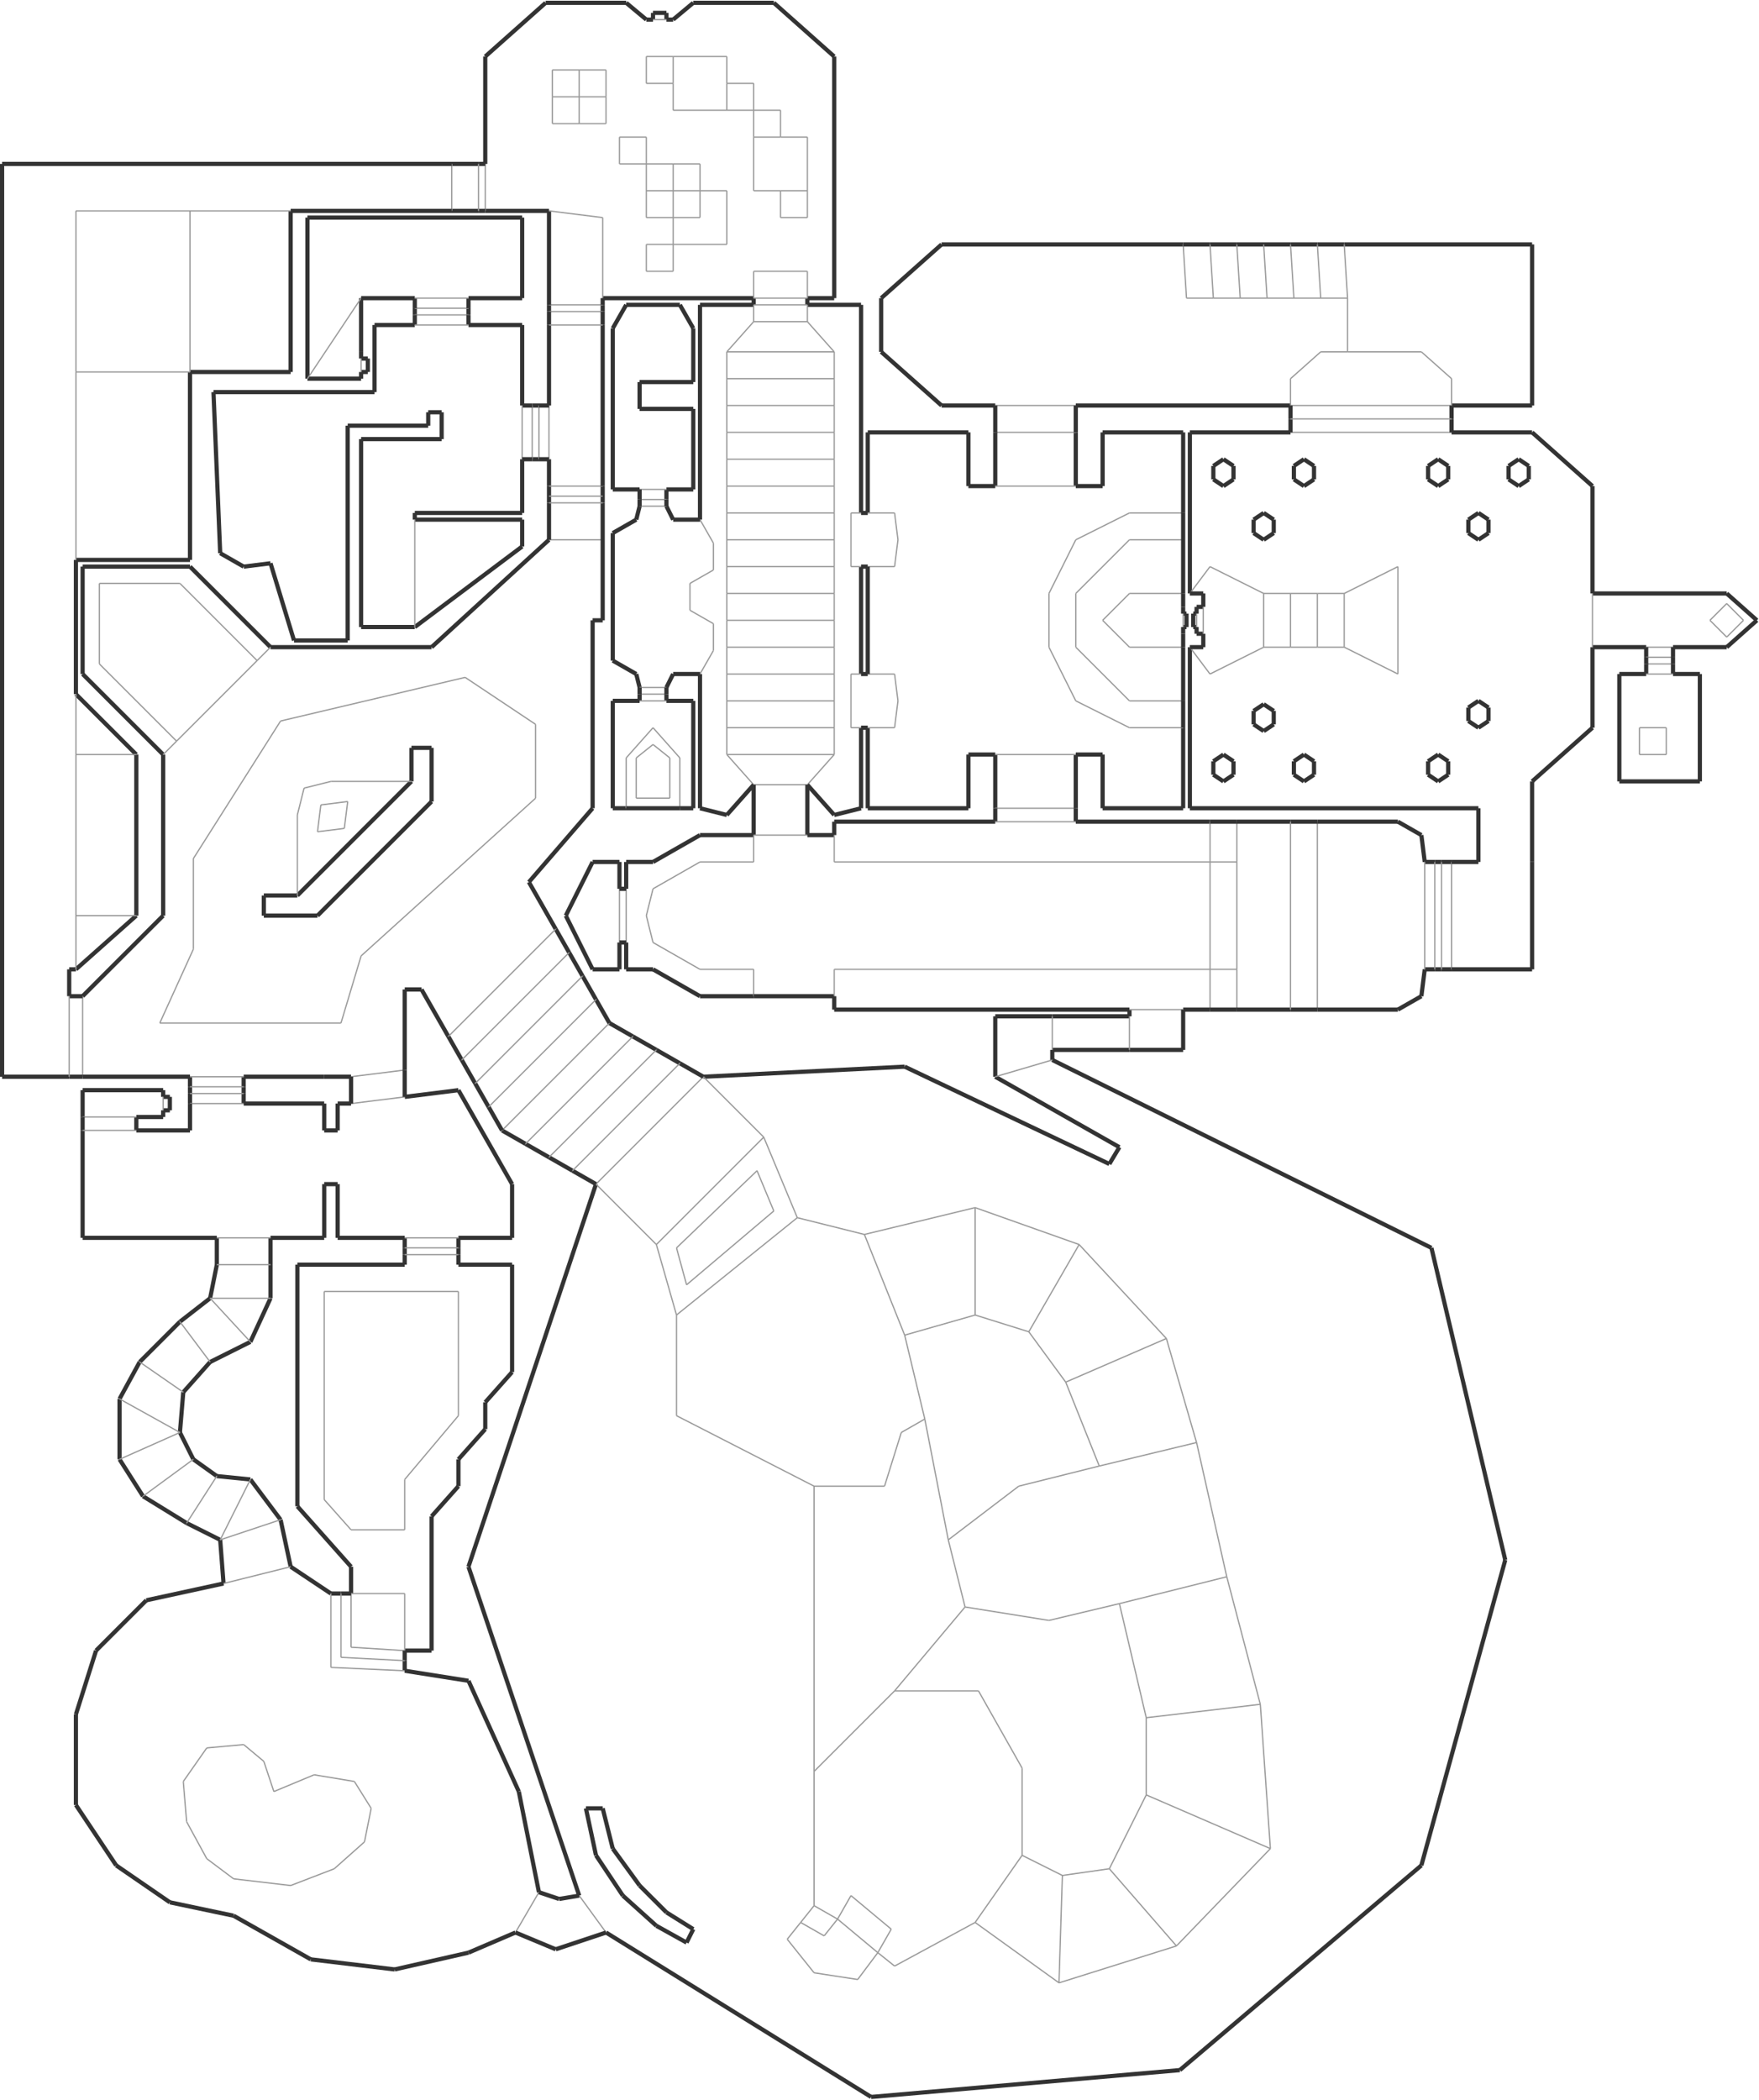 <?xml version="1.0" encoding="utf-8" ?>
<svg baseProfile="tiny" height="1024" version="1.2" viewBox="0 0 4194 5002" width="858" xmlns="http://www.w3.org/2000/svg" xmlns:ev="http://www.w3.org/2001/xml-events" xmlns:xlink="http://www.w3.org/1999/xlink"><defs /><line stroke="#333" stroke-width="10" x1="1117" x2="1381" y1="3733" y2="4517" /><line stroke="#333" stroke-width="10" x1="1445" x2="2077" y1="4605" y2="4997" /><line stroke="#333" stroke-width="10" x1="2077" x2="2813" y1="4997" y2="4933" /><line stroke="#333" stroke-width="10" x1="2813" x2="3389" y1="4933" y2="4445" /><line stroke="#333" stroke-width="10" x1="3389" x2="3589" y1="4445" y2="3717" /><line stroke="#333" stroke-width="10" x1="3589" x2="3413" y1="3717" y2="2973" /><line stroke="#333" stroke-width="10" x1="3413" x2="2509" y1="2973" y2="2525" /><line stroke="#333" stroke-width="10" x1="2157" x2="1677" y1="2541" y2="2565" /><line stroke="#999" stroke-width="3" x1="1677" x2="1421" y1="2565" y2="2821" /><line stroke="#333" stroke-width="10" x1="1421" x2="1117" y1="2821" y2="3733" /><line stroke="#999" stroke-width="3" x1="2325" x2="2133" y1="4581" y2="4685" /><line stroke="#999" stroke-width="3" x1="2437" x2="2325" y1="4421" y2="4581" /><line stroke="#999" stroke-width="3" x1="2437" x2="2437" y1="4213" y2="4421" /><line stroke="#999" stroke-width="3" x1="2333" x2="2437" y1="4029" y2="4213" /><line stroke="#999" stroke-width="3" x1="2133" x2="2333" y1="4029" y2="4029" /><line stroke="#999" stroke-width="3" x1="1941" x2="2133" y1="4221" y2="4029" /><line stroke="#999" stroke-width="3" x1="1941" x2="1941" y1="4541" y2="4221" /><line stroke="#999" stroke-width="3" x1="2501" x2="2301" y1="3861" y2="3829" /><line stroke="#999" stroke-width="3" x1="2669" x2="2501" y1="3821" y2="3861" /><line stroke="#999" stroke-width="3" x1="2853" x2="2925" y1="3437" y2="3757" /><line stroke="#999" stroke-width="3" x1="2621" x2="2853" y1="3493" y2="3437" /><line stroke="#999" stroke-width="3" x1="2429" x2="2621" y1="3541" y2="3493" /><line stroke="#999" stroke-width="3" x1="2261" x2="2429" y1="3669" y2="3541" /><line stroke="#999" stroke-width="3" x1="2301" x2="2261" y1="3829" y2="3669" /><line stroke="#999" stroke-width="3" x1="1941" x2="1613" y1="3541" y2="3373" /><line stroke="#999" stroke-width="3" x1="2109" x2="1941" y1="3541" y2="3541" /><line stroke="#999" stroke-width="3" x1="2149" x2="2109" y1="3413" y2="3541" /><line stroke="#999" stroke-width="3" x1="2157" x2="2205" y1="3181" y2="3381" /><line stroke="#999" stroke-width="3" x1="1901" x2="2061" y1="2901" y2="2941" /><line stroke="#999" stroke-width="3" x1="1613" x2="1613" y1="3373" y2="3133" /><line stroke="#999" stroke-width="3" x1="1565" x2="1421" y1="2965" y2="2821" /><line stroke="#999" stroke-width="3" x1="1821" x2="1565" y1="2709" y2="2965" /><line stroke="#999" stroke-width="3" x1="1677" x2="1821" y1="2565" y2="2709" /><line stroke="#999" stroke-width="3" x1="2533" x2="2525" y1="4469" y2="4725" /><line stroke="#999" stroke-width="3" x1="2645" x2="2805" y1="4453" y2="4637" /><line stroke="#999" stroke-width="3" x1="2733" x2="3029" y1="4277" y2="4405" /><line stroke="#999" stroke-width="3" x1="2733" x2="3005" y1="4093" y2="4061" /><line stroke="#999" stroke-width="3" x1="2621" x2="2541" y1="3493" y2="3293" /><line stroke="#999" stroke-width="3" x1="2541" x2="2453" y1="3293" y2="3173" /><line stroke="#999" stroke-width="3" x1="2453" x2="2325" y1="3173" y2="3133" /><line stroke="#999" stroke-width="3" x1="2325" x2="2157" y1="3133" y2="3181" /><line stroke="#999" stroke-width="3" x1="2061" x2="2325" y1="2941" y2="2877" /><line stroke="#999" stroke-width="3" x1="2325" x2="2573" y1="2877" y2="2965" /><line stroke="#999" stroke-width="3" x1="2573" x2="2781" y1="2965" y2="3189" /><line stroke="#999" stroke-width="3" x1="2781" x2="2853" y1="3189" y2="3437" /><line stroke="#999" stroke-width="3" x1="2541" x2="2781" y1="3293" y2="3189" /><line stroke="#999" stroke-width="3" x1="2453" x2="2573" y1="3173" y2="2965" /><line stroke="#999" stroke-width="3" x1="2325" x2="2325" y1="3133" y2="2877" /><line stroke="#999" stroke-width="3" x1="2669" x2="2925" y1="3821" y2="3757" /><line stroke="#999" stroke-width="3" x1="2157" x2="2061" y1="3181" y2="2941" /><line stroke="#999" stroke-width="3" x1="2437" x2="2533" y1="4421" y2="4469" /><line stroke="#999" stroke-width="3" x1="2533" x2="2645" y1="4469" y2="4453" /><line stroke="#999" stroke-width="3" x1="2645" x2="2733" y1="4453" y2="4277" /><line stroke="#999" stroke-width="3" x1="2733" x2="2733" y1="4277" y2="4093" /><line stroke="#999" stroke-width="3" x1="2733" x2="2669" y1="4093" y2="3821" /><line stroke="#999" stroke-width="3" x1="2925" x2="3005" y1="3757" y2="4061" /><line stroke="#999" stroke-width="3" x1="3005" x2="3029" y1="4061" y2="4405" /><line stroke="#999" stroke-width="3" x1="3029" x2="2805" y1="4405" y2="4637" /><line stroke="#999" stroke-width="3" x1="2805" x2="2525" y1="4637" y2="4725" /><line stroke="#999" stroke-width="3" x1="2525" x2="2325" y1="4725" y2="4581" /><line stroke="#999" stroke-width="3" x1="1997" x2="1941" y1="4573" y2="4541" /><line stroke="#999" stroke-width="3" x1="2029" x2="1997" y1="4517" y2="4573" /><line stroke="#999" stroke-width="3" x1="2125" x2="2029" y1="4597" y2="4517" /><line stroke="#999" stroke-width="3" x1="2093" x2="2125" y1="4653" y2="4597" /><line stroke="#999" stroke-width="3" x1="2133" x2="2093" y1="4685" y2="4653" /><line stroke="#999" stroke-width="3" x1="2093" x2="1997" y1="4653" y2="4573" /><line stroke="#999" stroke-width="3" x1="1997" x2="1965" y1="4573" y2="4613" /><line stroke="#999" stroke-width="3" x1="1965" x2="1909" y1="4613" y2="4581" /><line stroke="#999" stroke-width="3" x1="1909" x2="1941" y1="4581" y2="4541" /><line stroke="#999" stroke-width="3" x1="1877" x2="1909" y1="4621" y2="4581" /><line stroke="#999" stroke-width="3" x1="1941" x2="1877" y1="4701" y2="4621" /><line stroke="#999" stroke-width="3" x1="2045" x2="1941" y1="4717" y2="4701" /><line stroke="#999" stroke-width="3" x1="2093" x2="2045" y1="4653" y2="4717" /><line stroke="#333" stroke-width="10" x1="1677" x2="1621" y1="2565" y2="2533" /><line stroke="#333" stroke-width="10" x1="1621" x2="1565" y1="2533" y2="2501" /><line stroke="#333" stroke-width="10" x1="1565" x2="1509" y1="2501" y2="2469" /><line stroke="#333" stroke-width="10" x1="1509" x2="1453" y1="2469" y2="2437" /><line stroke="#333" stroke-width="10" x1="1197" x2="1253" y1="2693" y2="2725" /><line stroke="#333" stroke-width="10" x1="1253" x2="1309" y1="2725" y2="2757" /><line stroke="#333" stroke-width="10" x1="1309" x2="1365" y1="2757" y2="2789" /><line stroke="#333" stroke-width="10" x1="1365" x2="1421" y1="2789" y2="2821" /><line stroke="#999" stroke-width="3" x1="1621" x2="1365" y1="2533" y2="2789" /><line stroke="#999" stroke-width="3" x1="1565" x2="1309" y1="2501" y2="2757" /><line stroke="#999" stroke-width="3" x1="1509" x2="1253" y1="2469" y2="2725" /><line stroke="#999" stroke-width="3" x1="1453" x2="1197" y1="2437" y2="2693" /><line stroke="#333" stroke-width="10" x1="1453" x2="1421" y1="2437" y2="2381" /><line stroke="#333" stroke-width="10" x1="1421" x2="1389" y1="2381" y2="2325" /><line stroke="#333" stroke-width="10" x1="1389" x2="1357" y1="2325" y2="2269" /><line stroke="#333" stroke-width="10" x1="1357" x2="1325" y1="2269" y2="2213" /><line stroke="#333" stroke-width="10" x1="1325" x2="1261" y1="2213" y2="2101" /><line stroke="#333" stroke-width="10" x1="1005" x2="1069" y1="2357" y2="2469" /><line stroke="#333" stroke-width="10" x1="1069" x2="1101" y1="2469" y2="2525" /><line stroke="#333" stroke-width="10" x1="1101" x2="1133" y1="2525" y2="2581" /><line stroke="#333" stroke-width="10" x1="1133" x2="1165" y1="2581" y2="2637" /><line stroke="#333" stroke-width="10" x1="1165" x2="1197" y1="2637" y2="2693" /><line stroke="#999" stroke-width="3" x1="1421" x2="1165" y1="2381" y2="2637" /><line stroke="#999" stroke-width="3" x1="1389" x2="1133" y1="2325" y2="2581" /><line stroke="#999" stroke-width="3" x1="1357" x2="1101" y1="2269" y2="2525" /><line stroke="#999" stroke-width="3" x1="1325" x2="1069" y1="2213" y2="2469" /><line stroke="#333" stroke-width="10" x1="1261" x2="1413" y1="2101" y2="1925" /><line stroke="#333" stroke-width="10" x1="1029" x2="645" y1="1541" y2="1541" /><line stroke="#333" stroke-width="10" x1="645" x2="453" y1="1541" y2="1349" /><line stroke="#333" stroke-width="10" x1="453" x2="197" y1="1349" y2="1349" /><line stroke="#333" stroke-width="10" x1="197" x2="197" y1="1349" y2="1605" /><line stroke="#333" stroke-width="10" x1="197" x2="389" y1="1605" y2="1797" /><line stroke="#333" stroke-width="10" x1="389" x2="389" y1="1797" y2="2181" /><line stroke="#333" stroke-width="10" x1="389" x2="197" y1="2181" y2="2373" /><line stroke="#999" stroke-width="3" x1="197" x2="197" y1="2373" y2="2565" /><line stroke="#333" stroke-width="10" x1="1309" x2="1029" y1="1285" y2="1541" /><line stroke="#999" stroke-width="3" x1="1437" x2="1309" y1="1285" y2="1285" /><line stroke="#999" stroke-width="3" x1="421" x2="389" y1="1765" y2="1797" /><line stroke="#999" stroke-width="3" x1="237" x2="421" y1="1581" y2="1765" /><line stroke="#999" stroke-width="3" x1="237" x2="237" y1="1389" y2="1581" /><line stroke="#999" stroke-width="3" x1="429" x2="237" y1="1389" y2="1389" /><line stroke="#999" stroke-width="3" x1="613" x2="429" y1="1573" y2="1389" /><line stroke="#999" stroke-width="3" x1="645" x2="613" y1="1541" y2="1573" /><line stroke="#333" stroke-width="10" x1="197" x2="453" y1="2565" y2="2565" /><line stroke="#333" stroke-width="10" x1="1437" x2="1437" y1="1477" y2="1285" /><line stroke="#999" stroke-width="3" x1="613" x2="421" y1="1573" y2="1765" /><line stroke="#333" stroke-width="10" x1="757" x2="629" y1="2181" y2="2181" /><line stroke="#333" stroke-width="10" x1="1029" x2="757" y1="1909" y2="2181" /><line stroke="#333" stroke-width="10" x1="1029" x2="1029" y1="1781" y2="1909" /><line stroke="#333" stroke-width="10" x1="981" x2="1029" y1="1781" y2="1781" /><line stroke="#333" stroke-width="10" x1="981" x2="981" y1="1861" y2="1781" /><line stroke="#333" stroke-width="10" x1="709" x2="981" y1="2133" y2="1861" /><line stroke="#333" stroke-width="10" x1="629" x2="709" y1="2133" y2="2133" /><line stroke="#333" stroke-width="10" x1="629" x2="629" y1="2181" y2="2133" /><line stroke="#999" stroke-width="3" x1="709" x2="709" y1="2133" y2="1941" /><line stroke="#999" stroke-width="3" x1="709" x2="725" y1="1941" y2="1877" /><line stroke="#999" stroke-width="3" x1="725" x2="789" y1="1877" y2="1861" /><line stroke="#999" stroke-width="3" x1="789" x2="981" y1="1861" y2="1861" /><line stroke="#999" stroke-width="3" x1="765" x2="757" y1="1917" y2="1981" /><line stroke="#999" stroke-width="3" x1="829" x2="765" y1="1909" y2="1917" /><line stroke="#999" stroke-width="3" x1="821" x2="829" y1="1973" y2="1909" /><line stroke="#999" stroke-width="3" x1="757" x2="821" y1="1981" y2="1973" /><line stroke="#999" stroke-width="3" x1="1613" x2="1901" y1="3133" y2="2901" /><line stroke="#333" stroke-width="10" x1="1437" x2="1437" y1="1285" y2="1197" /><line stroke="#333" stroke-width="10" x1="1437" x2="1437" y1="1197" y2="1181" /><line stroke="#333" stroke-width="10" x1="1437" x2="1437" y1="1181" y2="1157" /><line stroke="#333" stroke-width="10" x1="1309" x2="1309" y1="1197" y2="1285" /><line stroke="#333" stroke-width="10" x1="1309" x2="1309" y1="1181" y2="1197" /><line stroke="#333" stroke-width="10" x1="1309" x2="1309" y1="1157" y2="1181" /><line stroke="#333" stroke-width="10" x1="1309" x2="1309" y1="1093" y2="1157" /><line stroke="#999" stroke-width="3" x1="1309" x2="1437" y1="1181" y2="1181" /><line stroke="#999" stroke-width="3" x1="1437" x2="1309" y1="1197" y2="1197" /><line stroke="#333" stroke-width="10" x1="1269" x2="1285" y1="1093" y2="1093" /><line stroke="#333" stroke-width="10" x1="1245" x2="1245" y1="1221" y2="1093" /><line stroke="#333" stroke-width="10" x1="989" x2="1245" y1="1221" y2="1221" /><line stroke="#333" stroke-width="10" x1="989" x2="989" y1="1237" y2="1221" /><line stroke="#333" stroke-width="10" x1="1245" x2="989" y1="1237" y2="1237" /><line stroke="#333" stroke-width="10" x1="1245" x2="1245" y1="1301" y2="1237" /><line stroke="#333" stroke-width="10" x1="989" x2="1245" y1="1493" y2="1301" /><line stroke="#333" stroke-width="10" x1="861" x2="989" y1="1493" y2="1493" /><line stroke="#333" stroke-width="10" x1="861" x2="861" y1="1045" y2="1493" /><line stroke="#333" stroke-width="10" x1="1053" x2="861" y1="1045" y2="1045" /><line stroke="#999" stroke-width="3" x1="989" x2="989" y1="1493" y2="1237" /><line stroke="#333" stroke-width="10" x1="1021" x2="1053" y1="981" y2="981" /><line stroke="#333" stroke-width="10" x1="1053" x2="1053" y1="981" y2="1045" /><line stroke="#333" stroke-width="10" x1="1021" x2="1021" y1="1013" y2="981" /><line stroke="#333" stroke-width="10" x1="829" x2="1021" y1="1013" y2="1013" /><line stroke="#333" stroke-width="10" x1="829" x2="829" y1="1525" y2="1013" /><line stroke="#333" stroke-width="10" x1="701" x2="829" y1="1525" y2="1525" /><line stroke="#333" stroke-width="10" x1="645" x2="701" y1="1341" y2="1525" /><line stroke="#333" stroke-width="10" x1="509" x2="525" y1="933" y2="1317" /><line stroke="#333" stroke-width="10" x1="893" x2="509" y1="933" y2="933" /><line stroke="#333" stroke-width="10" x1="893" x2="893" y1="773" y2="933" /><line stroke="#333" stroke-width="10" x1="1285" x2="1269" y1="965" y2="965" /><line stroke="#999" stroke-width="3" x1="1285" x2="1285" y1="965" y2="1093" /><line stroke="#999" stroke-width="3" x1="1269" x2="1269" y1="1093" y2="965" /><line stroke="#333" stroke-width="10" x1="1269" x2="1245" y1="965" y2="965" /><line stroke="#333" stroke-width="10" x1="1245" x2="1245" y1="965" y2="773" /><line stroke="#333" stroke-width="10" x1="1245" x2="1245" y1="709" y2="517" /><line stroke="#333" stroke-width="10" x1="1245" x2="733" y1="517" y2="517" /><line stroke="#333" stroke-width="10" x1="733" x2="733" y1="517" y2="901" /><line stroke="#333" stroke-width="10" x1="733" x2="861" y1="901" y2="901" /><line stroke="#333" stroke-width="10" x1="861" x2="861" y1="837" y2="709" /><line stroke="#333" stroke-width="10" x1="1117" x2="1117" y1="749" y2="733" /><line stroke="#333" stroke-width="10" x1="989" x2="989" y1="733" y2="749" /><line stroke="#999" stroke-width="3" x1="989" x2="1117" y1="733" y2="733" /><line stroke="#999" stroke-width="3" x1="1117" x2="989" y1="749" y2="749" /><line stroke="#333" stroke-width="10" x1="1437" x2="1437" y1="741" y2="725" /><line stroke="#333" stroke-width="10" x1="1309" x2="1309" y1="725" y2="741" /><line stroke="#999" stroke-width="3" x1="1309" x2="1437" y1="725" y2="725" /><line stroke="#999" stroke-width="3" x1="1437" x2="1309" y1="741" y2="741" /><line stroke="#333" stroke-width="10" x1="1437" x2="1797" y1="709" y2="709" /><line stroke="#333" stroke-width="10" x1="1925" x2="1989" y1="709" y2="709" /><line stroke="#333" stroke-width="10" x1="1989" x2="1989" y1="709" y2="133" /><line stroke="#333" stroke-width="10" x1="1989" x2="1845" y1="133" y2="5" /><line stroke="#333" stroke-width="10" x1="1845" x2="1653" y1="5" y2="5" /><line stroke="#333" stroke-width="10" x1="1653" x2="1605" y1="5" y2="45" /><line stroke="#333" stroke-width="10" x1="1541" x2="1493" y1="45" y2="5" /><line stroke="#333" stroke-width="10" x1="1493" x2="1301" y1="5" y2="5" /><line stroke="#333" stroke-width="10" x1="1301" x2="1157" y1="5" y2="133" /><line stroke="#333" stroke-width="10" x1="1157" x2="1157" y1="133" y2="389" /><line stroke="#333" stroke-width="10" x1="1157" x2="1309" y1="501" y2="501" /><line stroke="#333" stroke-width="10" x1="1309" x2="1309" y1="501" y2="725" /><line stroke="#999" stroke-width="3" x1="1309" x2="1437" y1="501" y2="517" /><line stroke="#999" stroke-width="3" x1="1437" x2="1437" y1="517" y2="709" /><line stroke="#999" stroke-width="3" x1="1245" x2="1245" y1="1093" y2="965" /><line stroke="#999" stroke-width="3" x1="1309" x2="1437" y1="1157" y2="1157" /><line stroke="#999" stroke-width="3" x1="1309" x2="1309" y1="965" y2="1093" /><line stroke="#333" stroke-width="10" x1="1437" x2="1437" y1="1157" y2="773" /><line stroke="#333" stroke-width="10" x1="1309" x2="1309" y1="773" y2="965" /><line stroke="#333" stroke-width="10" x1="1309" x2="1309" y1="741" y2="773" /><line stroke="#333" stroke-width="10" x1="1437" x2="1437" y1="773" y2="741" /><line stroke="#999" stroke-width="3" x1="1437" x2="1309" y1="773" y2="773" /><line stroke="#333" stroke-width="10" x1="1925" x2="1925" y1="725" y2="709" /><line stroke="#333" stroke-width="10" x1="1797" x2="1797" y1="709" y2="725" /><line stroke="#999" stroke-width="3" x1="1797" x2="1925" y1="709" y2="709" /><line stroke="#999" stroke-width="3" x1="1925" x2="1797" y1="725" y2="725" /><line stroke="#999" stroke-width="3" x1="1797" x2="1797" y1="709" y2="645" /><line stroke="#999" stroke-width="3" x1="1797" x2="1925" y1="645" y2="645" /><line stroke="#999" stroke-width="3" x1="1925" x2="1925" y1="645" y2="709" /><line stroke="#999" stroke-width="3" x1="1797" x2="1733" y1="765" y2="837" /><line stroke="#999" stroke-width="3" x1="1733" x2="1733" y1="837" y2="901" /><line stroke="#999" stroke-width="3" x1="1733" x2="1733" y1="901" y2="965" /><line stroke="#999" stroke-width="3" x1="1733" x2="1733" y1="965" y2="1029" /><line stroke="#999" stroke-width="3" x1="1733" x2="1733" y1="1029" y2="1093" /><line stroke="#999" stroke-width="3" x1="1733" x2="1733" y1="1093" y2="1157" /><line stroke="#999" stroke-width="3" x1="1733" x2="1733" y1="1157" y2="1221" /><line stroke="#999" stroke-width="3" x1="1733" x2="1733" y1="1221" y2="1285" /><line stroke="#999" stroke-width="3" x1="1733" x2="1733" y1="1285" y2="1349" /><line stroke="#999" stroke-width="3" x1="1733" x2="1733" y1="1349" y2="1413" /><line stroke="#999" stroke-width="3" x1="1733" x2="1733" y1="1413" y2="1477" /><line stroke="#999" stroke-width="3" x1="1733" x2="1733" y1="1477" y2="1541" /><line stroke="#999" stroke-width="3" x1="1733" x2="1733" y1="1541" y2="1605" /><line stroke="#999" stroke-width="3" x1="1733" x2="1733" y1="1605" y2="1669" /><line stroke="#999" stroke-width="3" x1="1733" x2="1733" y1="1669" y2="1733" /><line stroke="#999" stroke-width="3" x1="1989" x2="1989" y1="1797" y2="1733" /><line stroke="#999" stroke-width="3" x1="1989" x2="1989" y1="1733" y2="1669" /><line stroke="#999" stroke-width="3" x1="1989" x2="1989" y1="1669" y2="1605" /><line stroke="#999" stroke-width="3" x1="1989" x2="1989" y1="1605" y2="1541" /><line stroke="#999" stroke-width="3" x1="1989" x2="1989" y1="1541" y2="1477" /><line stroke="#999" stroke-width="3" x1="1989" x2="1989" y1="1477" y2="1413" /><line stroke="#999" stroke-width="3" x1="1989" x2="1989" y1="1413" y2="1349" /><line stroke="#999" stroke-width="3" x1="1989" x2="1989" y1="1349" y2="1285" /><line stroke="#999" stroke-width="3" x1="1989" x2="1989" y1="1285" y2="1221" /><line stroke="#999" stroke-width="3" x1="1989" x2="1989" y1="1221" y2="1157" /><line stroke="#999" stroke-width="3" x1="1989" x2="1989" y1="1157" y2="1093" /><line stroke="#999" stroke-width="3" x1="1989" x2="1989" y1="1093" y2="1029" /><line stroke="#999" stroke-width="3" x1="1989" x2="1989" y1="1029" y2="965" /><line stroke="#999" stroke-width="3" x1="1989" x2="1989" y1="965" y2="901" /><line stroke="#999" stroke-width="3" x1="1989" x2="1989" y1="901" y2="837" /><line stroke="#999" stroke-width="3" x1="1989" x2="1925" y1="837" y2="765" /><line stroke="#999" stroke-width="3" x1="1733" x2="1733" y1="1733" y2="1797" /><line stroke="#999" stroke-width="3" x1="1733" x2="1797" y1="1797" y2="1869" /><line stroke="#999" stroke-width="3" x1="1797" x2="1925" y1="1869" y2="1869" /><line stroke="#999" stroke-width="3" x1="1925" x2="1989" y1="1869" y2="1797" /><line stroke="#999" stroke-width="3" x1="1925" x2="1797" y1="765" y2="765" /><line stroke="#333" stroke-width="10" x1="1797" x2="1669" y1="725" y2="725" /><line stroke="#333" stroke-width="10" x1="1669" x2="1669" y1="725" y2="1237" /><line stroke="#333" stroke-width="10" x1="1669" x2="1669" y1="1605" y2="1925" /><line stroke="#333" stroke-width="10" x1="2053" x2="2053" y1="1925" y2="1733" /><line stroke="#333" stroke-width="10" x1="2053" x2="2053" y1="1605" y2="1349" /><line stroke="#333" stroke-width="10" x1="2053" x2="2053" y1="1221" y2="725" /><line stroke="#333" stroke-width="10" x1="2053" x2="1925" y1="725" y2="725" /><line stroke="#999" stroke-width="3" x1="1989" x2="1733" y1="1797" y2="1797" /><line stroke="#999" stroke-width="3" x1="1989" x2="1733" y1="1733" y2="1733" /><line stroke="#999" stroke-width="3" x1="1989" x2="1733" y1="1669" y2="1669" /><line stroke="#999" stroke-width="3" x1="1989" x2="1733" y1="1605" y2="1605" /><line stroke="#999" stroke-width="3" x1="1989" x2="1733" y1="1541" y2="1541" /><line stroke="#999" stroke-width="3" x1="1989" x2="1733" y1="1477" y2="1477" /><line stroke="#999" stroke-width="3" x1="1989" x2="1733" y1="1413" y2="1413" /><line stroke="#999" stroke-width="3" x1="1989" x2="1733" y1="1349" y2="1349" /><line stroke="#999" stroke-width="3" x1="1989" x2="1733" y1="1285" y2="1285" /><line stroke="#999" stroke-width="3" x1="1989" x2="1733" y1="1221" y2="1221" /><line stroke="#999" stroke-width="3" x1="1989" x2="1733" y1="1157" y2="1157" /><line stroke="#999" stroke-width="3" x1="1989" x2="1733" y1="1093" y2="1093" /><line stroke="#999" stroke-width="3" x1="1989" x2="1733" y1="1029" y2="1029" /><line stroke="#999" stroke-width="3" x1="1989" x2="1733" y1="965" y2="965" /><line stroke="#999" stroke-width="3" x1="1989" x2="1733" y1="901" y2="901" /><line stroke="#999" stroke-width="3" x1="1989" x2="1733" y1="837" y2="837" /><line stroke="#333" stroke-width="10" x1="1669" x2="1733" y1="1925" y2="1941" /><line stroke="#333" stroke-width="10" x1="1733" x2="1797" y1="1941" y2="1869" /><line stroke="#333" stroke-width="10" x1="1925" x2="1989" y1="1869" y2="1941" /><line stroke="#333" stroke-width="10" x1="1989" x2="2053" y1="1941" y2="1925" /><line stroke="#999" stroke-width="3" x1="1797" x2="1797" y1="765" y2="725" /><line stroke="#999" stroke-width="3" x1="1925" x2="1925" y1="725" y2="765" /><line stroke="#333" stroke-width="10" x1="1797" x2="1797" y1="1869" y2="1989" /><line stroke="#333" stroke-width="10" x1="1925" x2="1925" y1="1989" y2="1869" /><line stroke="#999" stroke-width="3" x1="1669" x2="1701" y1="1237" y2="1293" /><line stroke="#999" stroke-width="3" x1="1701" x2="1701" y1="1293" y2="1357" /><line stroke="#999" stroke-width="3" x1="1701" x2="1645" y1="1357" y2="1389" /><line stroke="#999" stroke-width="3" x1="1645" x2="1701" y1="1453" y2="1485" /><line stroke="#999" stroke-width="3" x1="1701" x2="1701" y1="1485" y2="1549" /><line stroke="#999" stroke-width="3" x1="1701" x2="1669" y1="1549" y2="1605" /><line stroke="#999" stroke-width="3" x1="2053" x2="2029" y1="1733" y2="1733" /><line stroke="#999" stroke-width="3" x1="2029" x2="2029" y1="1733" y2="1605" /><line stroke="#999" stroke-width="3" x1="2029" x2="2053" y1="1605" y2="1605" /><line stroke="#999" stroke-width="3" x1="2053" x2="2029" y1="1349" y2="1349" /><line stroke="#999" stroke-width="3" x1="2029" x2="2029" y1="1349" y2="1221" /><line stroke="#999" stroke-width="3" x1="2029" x2="2053" y1="1221" y2="1221" /><line stroke="#333" stroke-width="10" x1="2069" x2="2053" y1="1221" y2="1221" /><line stroke="#333" stroke-width="10" x1="2053" x2="2069" y1="1349" y2="1349" /><line stroke="#333" stroke-width="10" x1="2053" x2="2069" y1="1733" y2="1733" /><line stroke="#333" stroke-width="10" x1="2069" x2="2053" y1="1605" y2="1605" /><line stroke="#333" stroke-width="10" x1="1589" x2="1589" y1="1189" y2="1165" /><line stroke="#333" stroke-width="10" x1="1589" x2="1653" y1="1165" y2="1165" /><line stroke="#333" stroke-width="10" x1="1653" x2="1653" y1="1165" y2="973" /><line stroke="#333" stroke-width="10" x1="1653" x2="1525" y1="973" y2="973" /><line stroke="#333" stroke-width="10" x1="1525" x2="1525" y1="973" y2="909" /><line stroke="#333" stroke-width="10" x1="1525" x2="1653" y1="909" y2="909" /><line stroke="#333" stroke-width="10" x1="1653" x2="1653" y1="909" y2="781" /><line stroke="#333" stroke-width="10" x1="1461" x2="1461" y1="1669" y2="1925" /><line stroke="#333" stroke-width="10" x1="1461" x2="1493" y1="1925" y2="1925" /><line stroke="#999" stroke-width="3" x1="1493" x2="1493" y1="1925" y2="1805" /><line stroke="#999" stroke-width="3" x1="1493" x2="1557" y1="1805" y2="1733" /><line stroke="#999" stroke-width="3" x1="1557" x2="1621" y1="1733" y2="1805" /><line stroke="#999" stroke-width="3" x1="1621" x2="1621" y1="1805" y2="1925" /><line stroke="#333" stroke-width="10" x1="1621" x2="1653" y1="1925" y2="1925" /><line stroke="#333" stroke-width="10" x1="1653" x2="1653" y1="1925" y2="1669" /><line stroke="#333" stroke-width="10" x1="1493" x2="1621" y1="1925" y2="1925" /><line stroke="#999" stroke-width="3" x1="1517" x2="1517" y1="1901" y2="1805" /><line stroke="#999" stroke-width="3" x1="1517" x2="1557" y1="1805" y2="1773" /><line stroke="#999" stroke-width="3" x1="1557" x2="1597" y1="1773" y2="1805" /><line stroke="#999" stroke-width="3" x1="1597" x2="1597" y1="1805" y2="1901" /><line stroke="#999" stroke-width="3" x1="1597" x2="1517" y1="1901" y2="1901" /><line stroke="#333" stroke-width="10" x1="2069" x2="2069" y1="1733" y2="1925" /><line stroke="#333" stroke-width="10" x1="2069" x2="2309" y1="1925" y2="1925" /><line stroke="#333" stroke-width="10" x1="2309" x2="2309" y1="1925" y2="1797" /><line stroke="#333" stroke-width="10" x1="2309" x2="2373" y1="1797" y2="1797" /><line stroke="#333" stroke-width="10" x1="2373" x2="2373" y1="1797" y2="1925" /><line stroke="#999" stroke-width="3" x1="2373" x2="2565" y1="1925" y2="1925" /><line stroke="#333" stroke-width="10" x1="2565" x2="2565" y1="1925" y2="1797" /><line stroke="#333" stroke-width="10" x1="2565" x2="2629" y1="1797" y2="1797" /><line stroke="#333" stroke-width="10" x1="2629" x2="2629" y1="1797" y2="1925" /><line stroke="#333" stroke-width="10" x1="2629" x2="2821" y1="1925" y2="1925" /><line stroke="#333" stroke-width="10" x1="2821" x2="2821" y1="1925" y2="1733" /><line stroke="#999" stroke-width="3" x1="2821" x2="2693" y1="1733" y2="1733" /><line stroke="#999" stroke-width="3" x1="2693" x2="2565" y1="1733" y2="1669" /><line stroke="#999" stroke-width="3" x1="2565" x2="2501" y1="1669" y2="1541" /><line stroke="#999" stroke-width="3" x1="2501" x2="2501" y1="1541" y2="1413" /><line stroke="#999" stroke-width="3" x1="2501" x2="2565" y1="1413" y2="1285" /><line stroke="#999" stroke-width="3" x1="2565" x2="2693" y1="1285" y2="1221" /><line stroke="#999" stroke-width="3" x1="2693" x2="2821" y1="1221" y2="1221" /><line stroke="#333" stroke-width="10" x1="2821" x2="2821" y1="1221" y2="1029" /><line stroke="#333" stroke-width="10" x1="2821" x2="2629" y1="1029" y2="1029" /><line stroke="#333" stroke-width="10" x1="2629" x2="2629" y1="1029" y2="1157" /><line stroke="#333" stroke-width="10" x1="2629" x2="2565" y1="1157" y2="1157" /><line stroke="#333" stroke-width="10" x1="2565" x2="2565" y1="1157" y2="1029" /><line stroke="#999" stroke-width="3" x1="2565" x2="2373" y1="1029" y2="1029" /><line stroke="#333" stroke-width="10" x1="2373" x2="2373" y1="1029" y2="1157" /><line stroke="#333" stroke-width="10" x1="2373" x2="2309" y1="1157" y2="1157" /><line stroke="#333" stroke-width="10" x1="2309" x2="2309" y1="1157" y2="1029" /><line stroke="#333" stroke-width="10" x1="2309" x2="2069" y1="1029" y2="1029" /><line stroke="#333" stroke-width="10" x1="2069" x2="2069" y1="1029" y2="1221" /><line stroke="#999" stroke-width="3" x1="2373" x2="2565" y1="1797" y2="1797" /><line stroke="#999" stroke-width="3" x1="2565" x2="2373" y1="1157" y2="1157" /><line stroke="#999" stroke-width="3" x1="2821" x2="2693" y1="1669" y2="1669" /><line stroke="#999" stroke-width="3" x1="2693" x2="2565" y1="1669" y2="1541" /><line stroke="#999" stroke-width="3" x1="2565" x2="2565" y1="1541" y2="1413" /><line stroke="#999" stroke-width="3" x1="2565" x2="2693" y1="1413" y2="1285" /><line stroke="#999" stroke-width="3" x1="2693" x2="2821" y1="1285" y2="1285" /><line stroke="#999" stroke-width="3" x1="2821" x2="2693" y1="1541" y2="1541" /><line stroke="#999" stroke-width="3" x1="2693" x2="2629" y1="1541" y2="1477" /><line stroke="#999" stroke-width="3" x1="2629" x2="2693" y1="1477" y2="1413" /><line stroke="#999" stroke-width="3" x1="2693" x2="2821" y1="1413" y2="1413" /><line stroke="#333" stroke-width="10" x1="2821" x2="2821" y1="1733" y2="1669" /><line stroke="#333" stroke-width="10" x1="2821" x2="2821" y1="1669" y2="1541" /><line stroke="#333" stroke-width="10" x1="2821" x2="2821" y1="1413" y2="1285" /><line stroke="#333" stroke-width="10" x1="2821" x2="2821" y1="1285" y2="1221" /><line stroke="#999" stroke-width="3" x1="2069" x2="2133" y1="1221" y2="1221" /><line stroke="#999" stroke-width="3" x1="2133" x2="2141" y1="1221" y2="1285" /><line stroke="#999" stroke-width="3" x1="2141" x2="2133" y1="1285" y2="1349" /><line stroke="#999" stroke-width="3" x1="2133" x2="2069" y1="1349" y2="1349" /><line stroke="#999" stroke-width="3" x1="2069" x2="2133" y1="1605" y2="1605" /><line stroke="#999" stroke-width="3" x1="2133" x2="2141" y1="1605" y2="1669" /><line stroke="#999" stroke-width="3" x1="2141" x2="2133" y1="1669" y2="1733" /><line stroke="#999" stroke-width="3" x1="2133" x2="2069" y1="1733" y2="1733" /><line stroke="#333" stroke-width="10" x1="2069" x2="2069" y1="1349" y2="1605" /><line stroke="#999" stroke-width="3" x1="1925" x2="1797" y1="1989" y2="1989" /><line stroke="#333" stroke-width="10" x1="1797" x2="1669" y1="1989" y2="1989" /><line stroke="#333" stroke-width="10" x1="1669" x2="1557" y1="1989" y2="2053" /><line stroke="#333" stroke-width="10" x1="1557" x2="1493" y1="2053" y2="2053" /><line stroke="#333" stroke-width="10" x1="1493" x2="1557" y1="2309" y2="2309" /><line stroke="#333" stroke-width="10" x1="1557" x2="1669" y1="2309" y2="2373" /><line stroke="#333" stroke-width="10" x1="1669" x2="1797" y1="2373" y2="2373" /><line stroke="#999" stroke-width="3" x1="1797" x2="1797" y1="1989" y2="2053" /><line stroke="#999" stroke-width="3" x1="1797" x2="1669" y1="2053" y2="2053" /><line stroke="#999" stroke-width="3" x1="1669" x2="1557" y1="2053" y2="2117" /><line stroke="#999" stroke-width="3" x1="1557" x2="1541" y1="2117" y2="2181" /><line stroke="#999" stroke-width="3" x1="1541" x2="1557" y1="2181" y2="2245" /><line stroke="#999" stroke-width="3" x1="1557" x2="1669" y1="2245" y2="2309" /><line stroke="#999" stroke-width="3" x1="1669" x2="1797" y1="2309" y2="2309" /><line stroke="#999" stroke-width="3" x1="1797" x2="1797" y1="2309" y2="2373" /><line stroke="#333" stroke-width="10" x1="1797" x2="1989" y1="2373" y2="2373" /><line stroke="#333" stroke-width="10" x1="1989" x2="1989" y1="1957" y2="1989" /><line stroke="#333" stroke-width="10" x1="1989" x2="1925" y1="1989" y2="1989" /><line stroke="#333" stroke-width="10" x1="2373" x2="1989" y1="1957" y2="1957" /><line stroke="#999" stroke-width="3" x1="1989" x2="1989" y1="2373" y2="2309" /><line stroke="#999" stroke-width="3" x1="1989" x2="2885" y1="2309" y2="2309" /><line stroke="#999" stroke-width="3" x1="2885" x2="1989" y1="2053" y2="2053" /><line stroke="#999" stroke-width="3" x1="1989" x2="1989" y1="2053" y2="1989" /><line stroke="#333" stroke-width="10" x1="1989" x2="1989" y1="2373" y2="2405" /><line stroke="#333" stroke-width="10" x1="1989" x2="2693" y1="2405" y2="2405" /><line stroke="#333" stroke-width="10" x1="2373" x2="2373" y1="1925" y2="1957" /><line stroke="#333" stroke-width="10" x1="2565" x2="2565" y1="1957" y2="1925" /><line stroke="#999" stroke-width="3" x1="2565" x2="2373" y1="1957" y2="1957" /><line stroke="#333" stroke-width="10" x1="2885" x2="2565" y1="1957" y2="1957" /><line stroke="#999" stroke-width="3" x1="2949" x2="2885" y1="2053" y2="2053" /><line stroke="#999" stroke-width="3" x1="2949" x2="2949" y1="1957" y2="2053" /><line stroke="#999" stroke-width="3" x1="2885" x2="2885" y1="1957" y2="2053" /><line stroke="#999" stroke-width="3" x1="2885" x2="2885" y1="2309" y2="2405" /><line stroke="#999" stroke-width="3" x1="2949" x2="2949" y1="2309" y2="2405" /><line stroke="#999" stroke-width="3" x1="2885" x2="2949" y1="2309" y2="2309" /><line stroke="#333" stroke-width="10" x1="2885" x2="2949" y1="2405" y2="2405" /><line stroke="#333" stroke-width="10" x1="2949" x2="2885" y1="1957" y2="1957" /><line stroke="#999" stroke-width="3" x1="2885" x2="2885" y1="2309" y2="2053" /><line stroke="#999" stroke-width="3" x1="2949" x2="2949" y1="2309" y2="2053" /><line stroke="#999" stroke-width="3" x1="3141" x2="3141" y1="2405" y2="1957" /><line stroke="#333" stroke-width="10" x1="3141" x2="3333" y1="2405" y2="2405" /><line stroke="#333" stroke-width="10" x1="3333" x2="3389" y1="2405" y2="2373" /><line stroke="#333" stroke-width="10" x1="3389" x2="3397" y1="2373" y2="2309" /><line stroke="#333" stroke-width="10" x1="3397" x2="3389" y1="2053" y2="1989" /><line stroke="#333" stroke-width="10" x1="3389" x2="3333" y1="1989" y2="1957" /><line stroke="#333" stroke-width="10" x1="3333" x2="3141" y1="1957" y2="1957" /><line stroke="#333" stroke-width="10" x1="3397" x2="3421" y1="2309" y2="2309" /><line stroke="#333" stroke-width="10" x1="3421" x2="3437" y1="2309" y2="2309" /><line stroke="#333" stroke-width="10" x1="3437" x2="3461" y1="2309" y2="2309" /><line stroke="#333" stroke-width="10" x1="3461" x2="3437" y1="2053" y2="2053" /><line stroke="#333" stroke-width="10" x1="3437" x2="3421" y1="2053" y2="2053" /><line stroke="#333" stroke-width="10" x1="3421" x2="3397" y1="2053" y2="2053" /><line stroke="#999" stroke-width="3" x1="3421" x2="3421" y1="2309" y2="2053" /><line stroke="#999" stroke-width="3" x1="3437" x2="3437" y1="2053" y2="2309" /><line stroke="#999" stroke-width="3" x1="3397" x2="3397" y1="2309" y2="2053" /><line stroke="#999" stroke-width="3" x1="3461" x2="3461" y1="2053" y2="2309" /><line stroke="#999" stroke-width="3" x1="1605" x2="1605" y1="581" y2="645" /><line stroke="#999" stroke-width="3" x1="1605" x2="1541" y1="645" y2="645" /><line stroke="#999" stroke-width="3" x1="1541" x2="1541" y1="645" y2="581" /><line stroke="#999" stroke-width="3" x1="1541" x2="1605" y1="581" y2="581" /><line stroke="#999" stroke-width="3" x1="1733" x2="1605" y1="581" y2="581" /><line stroke="#999" stroke-width="3" x1="1733" x2="1733" y1="453" y2="581" /><line stroke="#999" stroke-width="3" x1="1605" x2="1605" y1="581" y2="517" /><line stroke="#999" stroke-width="3" x1="1605" x2="1605" y1="517" y2="453" /><line stroke="#999" stroke-width="3" x1="1605" x2="1669" y1="453" y2="453" /><line stroke="#999" stroke-width="3" x1="1669" x2="1733" y1="453" y2="453" /><line stroke="#999" stroke-width="3" x1="1605" x2="1541" y1="517" y2="517" /><line stroke="#999" stroke-width="3" x1="1541" x2="1541" y1="517" y2="453" /><line stroke="#999" stroke-width="3" x1="1541" x2="1605" y1="453" y2="453" /><line stroke="#999" stroke-width="3" x1="1605" x2="1669" y1="389" y2="389" /><line stroke="#999" stroke-width="3" x1="1669" x2="1669" y1="389" y2="453" /><line stroke="#999" stroke-width="3" x1="1477" x2="1477" y1="389" y2="325" /><line stroke="#999" stroke-width="3" x1="1477" x2="1541" y1="325" y2="325" /><line stroke="#999" stroke-width="3" x1="1541" x2="1541" y1="325" y2="389" /><line stroke="#999" stroke-width="3" x1="1541" x2="1477" y1="389" y2="389" /><line stroke="#999" stroke-width="3" x1="1605" x2="1605" y1="261" y2="197" /><line stroke="#999" stroke-width="3" x1="1605" x2="1605" y1="197" y2="133" /><line stroke="#999" stroke-width="3" x1="1605" x2="1733" y1="133" y2="133" /><line stroke="#999" stroke-width="3" x1="1733" x2="1733" y1="133" y2="197" /><line stroke="#999" stroke-width="3" x1="1733" x2="1733" y1="197" y2="261" /><line stroke="#999" stroke-width="3" x1="1733" x2="1605" y1="261" y2="261" /><line stroke="#999" stroke-width="3" x1="1605" x2="1541" y1="197" y2="197" /><line stroke="#999" stroke-width="3" x1="1541" x2="1541" y1="197" y2="133" /><line stroke="#999" stroke-width="3" x1="1541" x2="1605" y1="133" y2="133" /><line stroke="#999" stroke-width="3" x1="1733" x2="1797" y1="197" y2="197" /><line stroke="#999" stroke-width="3" x1="1797" x2="1797" y1="197" y2="261" /><line stroke="#999" stroke-width="3" x1="1797" x2="1733" y1="261" y2="261" /><line stroke="#999" stroke-width="3" x1="1861" x2="1797" y1="453" y2="453" /><line stroke="#999" stroke-width="3" x1="1797" x2="1797" y1="453" y2="325" /><line stroke="#999" stroke-width="3" x1="1797" x2="1861" y1="325" y2="325" /><line stroke="#999" stroke-width="3" x1="1861" x2="1925" y1="325" y2="325" /><line stroke="#999" stroke-width="3" x1="1925" x2="1925" y1="325" y2="453" /><line stroke="#999" stroke-width="3" x1="1925" x2="1861" y1="453" y2="453" /><line stroke="#999" stroke-width="3" x1="1925" x2="1925" y1="453" y2="517" /><line stroke="#999" stroke-width="3" x1="1925" x2="1861" y1="517" y2="517" /><line stroke="#999" stroke-width="3" x1="1861" x2="1861" y1="517" y2="453" /><line stroke="#999" stroke-width="3" x1="1797" x2="1797" y1="325" y2="261" /><line stroke="#999" stroke-width="3" x1="1797" x2="1861" y1="261" y2="261" /><line stroke="#999" stroke-width="3" x1="1861" x2="1861" y1="261" y2="325" /><line stroke="#999" stroke-width="3" x1="1669" x2="1669" y1="453" y2="517" /><line stroke="#999" stroke-width="3" x1="1669" x2="1605" y1="517" y2="517" /><line stroke="#999" stroke-width="3" x1="1445" x2="1381" y1="293" y2="293" /><line stroke="#999" stroke-width="3" x1="1381" x2="1317" y1="293" y2="293" /><line stroke="#999" stroke-width="3" x1="1317" x2="1317" y1="293" y2="229" /><line stroke="#999" stroke-width="3" x1="1317" x2="1317" y1="229" y2="165" /><line stroke="#999" stroke-width="3" x1="1317" x2="1381" y1="165" y2="165" /><line stroke="#999" stroke-width="3" x1="1381" x2="1445" y1="165" y2="165" /><line stroke="#999" stroke-width="3" x1="1445" x2="1445" y1="165" y2="229" /><line stroke="#999" stroke-width="3" x1="1445" x2="1445" y1="229" y2="293" /><line stroke="#999" stroke-width="3" x1="1317" x2="1381" y1="229" y2="229" /><line stroke="#999" stroke-width="3" x1="1445" x2="1381" y1="229" y2="229" /><line stroke="#999" stroke-width="3" x1="1381" x2="1381" y1="229" y2="293" /><line stroke="#999" stroke-width="3" x1="1381" x2="1381" y1="165" y2="229" /><line stroke="#999" stroke-width="3" x1="1541" x2="1541" y1="453" y2="389" /><line stroke="#999" stroke-width="3" x1="1541" x2="1605" y1="389" y2="389" /><line stroke="#999" stroke-width="3" x1="1605" x2="1605" y1="389" y2="453" /><line stroke="#333" stroke-width="10" x1="3461" x2="3653" y1="2309" y2="2309" /><line stroke="#333" stroke-width="10" x1="3653" x2="3653" y1="2053" y2="1861" /><line stroke="#333" stroke-width="10" x1="3525" x2="3525" y1="1925" y2="2053" /><line stroke="#333" stroke-width="10" x1="3525" x2="3461" y1="2053" y2="2053" /><line stroke="#333" stroke-width="10" x1="3653" x2="3797" y1="1861" y2="1733" /><line stroke="#333" stroke-width="10" x1="3797" x2="3797" y1="1733" y2="1541" /><line stroke="#333" stroke-width="10" x1="3797" x2="3925" y1="1541" y2="1541" /><line stroke="#999" stroke-width="3" x1="3925" x2="3989" y1="1541" y2="1541" /><line stroke="#333" stroke-width="10" x1="3989" x2="4117" y1="1541" y2="1541" /><line stroke="#333" stroke-width="10" x1="4117" x2="4189" y1="1541" y2="1477" /><line stroke="#333" stroke-width="10" x1="4189" x2="4117" y1="1477" y2="1413" /><line stroke="#333" stroke-width="10" x1="4117" x2="3797" y1="1413" y2="1413" /><line stroke="#333" stroke-width="10" x1="3797" x2="3797" y1="1413" y2="1157" /><line stroke="#333" stroke-width="10" x1="3797" x2="3653" y1="1157" y2="1029" /><line stroke="#333" stroke-width="10" x1="3077" x2="2837" y1="1029" y2="1029" /><line stroke="#333" stroke-width="10" x1="2837" x2="2837" y1="1029" y2="1413" /><line stroke="#333" stroke-width="10" x1="2837" x2="2837" y1="1541" y2="1925" /><line stroke="#333" stroke-width="10" x1="2837" x2="3525" y1="1925" y2="1925" /><line stroke="#999" stroke-width="3" x1="4117" x2="4077" y1="1517" y2="1477" /><line stroke="#999" stroke-width="3" x1="4077" x2="4117" y1="1477" y2="1437" /><line stroke="#999" stroke-width="3" x1="4117" x2="4157" y1="1437" y2="1477" /><line stroke="#999" stroke-width="3" x1="4157" x2="4117" y1="1477" y2="1517" /><line stroke="#999" stroke-width="3" x1="3797" x2="3797" y1="1541" y2="1413" /><line stroke="#333" stroke-width="10" x1="3109" x2="3085" y1="1861" y2="1845" /><line stroke="#333" stroke-width="10" x1="3085" x2="3085" y1="1845" y2="1813" /><line stroke="#333" stroke-width="10" x1="3085" x2="3109" y1="1813" y2="1797" /><line stroke="#333" stroke-width="10" x1="3109" x2="3133" y1="1797" y2="1813" /><line stroke="#333" stroke-width="10" x1="3133" x2="3133" y1="1813" y2="1845" /><line stroke="#333" stroke-width="10" x1="3133" x2="3109" y1="1845" y2="1861" /><line stroke="#333" stroke-width="10" x1="3429" x2="3405" y1="1861" y2="1845" /><line stroke="#333" stroke-width="10" x1="3405" x2="3405" y1="1845" y2="1813" /><line stroke="#333" stroke-width="10" x1="3405" x2="3429" y1="1813" y2="1797" /><line stroke="#333" stroke-width="10" x1="3429" x2="3453" y1="1797" y2="1813" /><line stroke="#333" stroke-width="10" x1="3453" x2="3453" y1="1813" y2="1845" /><line stroke="#333" stroke-width="10" x1="3453" x2="3429" y1="1845" y2="1861" /><line stroke="#333" stroke-width="10" x1="2917" x2="2893" y1="1861" y2="1845" /><line stroke="#333" stroke-width="10" x1="2893" x2="2893" y1="1845" y2="1813" /><line stroke="#333" stroke-width="10" x1="2893" x2="2917" y1="1813" y2="1797" /><line stroke="#333" stroke-width="10" x1="2917" x2="2941" y1="1797" y2="1813" /><line stroke="#333" stroke-width="10" x1="2941" x2="2941" y1="1813" y2="1845" /><line stroke="#333" stroke-width="10" x1="2941" x2="2917" y1="1845" y2="1861" /><line stroke="#333" stroke-width="10" x1="3109" x2="3085" y1="1157" y2="1141" /><line stroke="#333" stroke-width="10" x1="3085" x2="3085" y1="1141" y2="1109" /><line stroke="#333" stroke-width="10" x1="3085" x2="3109" y1="1109" y2="1093" /><line stroke="#333" stroke-width="10" x1="3109" x2="3133" y1="1093" y2="1109" /><line stroke="#333" stroke-width="10" x1="3133" x2="3133" y1="1109" y2="1141" /><line stroke="#333" stroke-width="10" x1="3133" x2="3109" y1="1141" y2="1157" /><line stroke="#333" stroke-width="10" x1="3429" x2="3405" y1="1157" y2="1141" /><line stroke="#333" stroke-width="10" x1="3405" x2="3405" y1="1141" y2="1109" /><line stroke="#333" stroke-width="10" x1="3405" x2="3429" y1="1109" y2="1093" /><line stroke="#333" stroke-width="10" x1="3429" x2="3453" y1="1093" y2="1109" /><line stroke="#333" stroke-width="10" x1="3453" x2="3453" y1="1109" y2="1141" /><line stroke="#333" stroke-width="10" x1="3453" x2="3429" y1="1141" y2="1157" /><line stroke="#333" stroke-width="10" x1="3621" x2="3597" y1="1157" y2="1141" /><line stroke="#333" stroke-width="10" x1="3597" x2="3597" y1="1141" y2="1109" /><line stroke="#333" stroke-width="10" x1="3597" x2="3621" y1="1109" y2="1093" /><line stroke="#333" stroke-width="10" x1="3621" x2="3645" y1="1093" y2="1109" /><line stroke="#333" stroke-width="10" x1="3645" x2="3645" y1="1109" y2="1141" /><line stroke="#333" stroke-width="10" x1="3645" x2="3621" y1="1141" y2="1157" /><line stroke="#333" stroke-width="10" x1="2917" x2="2893" y1="1157" y2="1141" /><line stroke="#333" stroke-width="10" x1="2893" x2="2893" y1="1141" y2="1109" /><line stroke="#333" stroke-width="10" x1="2893" x2="2917" y1="1109" y2="1093" /><line stroke="#333" stroke-width="10" x1="2917" x2="2941" y1="1093" y2="1109" /><line stroke="#333" stroke-width="10" x1="2941" x2="2941" y1="1109" y2="1141" /><line stroke="#333" stroke-width="10" x1="2941" x2="2917" y1="1141" y2="1157" /><line stroke="#999" stroke-width="3" x1="2885" x2="2837" y1="1605" y2="1541" /><line stroke="#999" stroke-width="3" x1="3013" x2="2885" y1="1541" y2="1605" /><line stroke="#999" stroke-width="3" x1="3013" x2="3013" y1="1413" y2="1541" /><line stroke="#999" stroke-width="3" x1="2885" x2="3013" y1="1349" y2="1413" /><line stroke="#999" stroke-width="3" x1="2837" x2="2885" y1="1413" y2="1349" /><line stroke="#999" stroke-width="3" x1="3013" x2="3077" y1="1413" y2="1413" /><line stroke="#999" stroke-width="3" x1="3077" x2="3077" y1="1413" y2="1541" /><line stroke="#999" stroke-width="3" x1="3077" x2="3013" y1="1541" y2="1541" /><line stroke="#999" stroke-width="3" x1="3077" x2="3141" y1="1413" y2="1413" /><line stroke="#999" stroke-width="3" x1="3141" x2="3141" y1="1413" y2="1541" /><line stroke="#999" stroke-width="3" x1="3141" x2="3077" y1="1541" y2="1541" /><line stroke="#999" stroke-width="3" x1="3141" x2="3205" y1="1413" y2="1413" /><line stroke="#999" stroke-width="3" x1="3205" x2="3205" y1="1413" y2="1541" /><line stroke="#999" stroke-width="3" x1="3205" x2="3141" y1="1541" y2="1541" /><line stroke="#999" stroke-width="3" x1="3205" x2="3333" y1="1413" y2="1349" /><line stroke="#999" stroke-width="3" x1="3333" x2="3333" y1="1349" y2="1605" /><line stroke="#999" stroke-width="3" x1="3333" x2="3205" y1="1605" y2="1541" /><line stroke="#333" stroke-width="10" x1="2869" x2="2837" y1="1541" y2="1541" /><line stroke="#333" stroke-width="10" x1="2869" x2="2869" y1="1509" y2="1541" /><line stroke="#333" stroke-width="10" x1="2853" x2="2869" y1="1509" y2="1509" /><line stroke="#333" stroke-width="10" x1="2869" x2="2853" y1="1445" y2="1445" /><line stroke="#333" stroke-width="10" x1="2869" x2="2869" y1="1413" y2="1445" /><line stroke="#333" stroke-width="10" x1="2837" x2="2869" y1="1413" y2="1413" /><line stroke="#999" stroke-width="3" x1="2869" x2="2869" y1="1445" y2="1509" /><line stroke="#333" stroke-width="10" x1="3925" x2="3925" y1="1541" y2="1565" /><line stroke="#999" stroke-width="3" x1="3925" x2="3989" y1="1565" y2="1565" /><line stroke="#333" stroke-width="10" x1="3989" x2="3989" y1="1565" y2="1541" /><line stroke="#999" stroke-width="3" x1="3989" x2="3925" y1="1581" y2="1581" /><line stroke="#333" stroke-width="10" x1="3925" x2="3925" y1="1565" y2="1581" /><line stroke="#333" stroke-width="10" x1="3989" x2="3989" y1="1581" y2="1565" /><line stroke="#333" stroke-width="10" x1="3925" x2="3925" y1="1581" y2="1605" /><line stroke="#333" stroke-width="10" x1="3925" x2="3861" y1="1605" y2="1605" /><line stroke="#333" stroke-width="10" x1="3861" x2="3861" y1="1605" y2="1861" /><line stroke="#333" stroke-width="10" x1="3861" x2="4053" y1="1861" y2="1861" /><line stroke="#333" stroke-width="10" x1="4053" x2="4053" y1="1861" y2="1605" /><line stroke="#333" stroke-width="10" x1="4053" x2="3989" y1="1605" y2="1605" /><line stroke="#333" stroke-width="10" x1="3989" x2="3989" y1="1605" y2="1581" /><line stroke="#999" stroke-width="3" x1="3989" x2="3925" y1="1605" y2="1605" /><line stroke="#999" stroke-width="3" x1="3909" x2="3909" y1="1797" y2="1733" /><line stroke="#999" stroke-width="3" x1="3909" x2="3973" y1="1733" y2="1733" /><line stroke="#999" stroke-width="3" x1="3973" x2="3973" y1="1733" y2="1797" /><line stroke="#999" stroke-width="3" x1="3973" x2="3909" y1="1797" y2="1797" /><line stroke="#333" stroke-width="10" x1="3013" x2="2989" y1="1285" y2="1269" /><line stroke="#333" stroke-width="10" x1="2989" x2="2989" y1="1269" y2="1237" /><line stroke="#333" stroke-width="10" x1="2989" x2="3013" y1="1237" y2="1221" /><line stroke="#333" stroke-width="10" x1="3013" x2="3037" y1="1221" y2="1237" /><line stroke="#333" stroke-width="10" x1="3037" x2="3037" y1="1237" y2="1269" /><line stroke="#333" stroke-width="10" x1="3037" x2="3013" y1="1269" y2="1285" /><line stroke="#333" stroke-width="10" x1="3525" x2="3501" y1="1285" y2="1269" /><line stroke="#333" stroke-width="10" x1="3501" x2="3501" y1="1269" y2="1237" /><line stroke="#333" stroke-width="10" x1="3501" x2="3525" y1="1237" y2="1221" /><line stroke="#333" stroke-width="10" x1="3525" x2="3549" y1="1221" y2="1237" /><line stroke="#333" stroke-width="10" x1="3549" x2="3549" y1="1237" y2="1269" /><line stroke="#333" stroke-width="10" x1="3549" x2="3525" y1="1269" y2="1285" /><line stroke="#333" stroke-width="10" x1="3013" x2="2989" y1="1741" y2="1725" /><line stroke="#333" stroke-width="10" x1="2989" x2="2989" y1="1725" y2="1693" /><line stroke="#333" stroke-width="10" x1="2989" x2="3013" y1="1693" y2="1677" /><line stroke="#333" stroke-width="10" x1="3013" x2="3037" y1="1677" y2="1693" /><line stroke="#333" stroke-width="10" x1="3037" x2="3037" y1="1693" y2="1725" /><line stroke="#333" stroke-width="10" x1="3037" x2="3013" y1="1725" y2="1741" /><line stroke="#333" stroke-width="10" x1="3525" x2="3501" y1="1733" y2="1717" /><line stroke="#333" stroke-width="10" x1="3501" x2="3501" y1="1717" y2="1685" /><line stroke="#333" stroke-width="10" x1="3501" x2="3525" y1="1685" y2="1669" /><line stroke="#333" stroke-width="10" x1="3525" x2="3549" y1="1669" y2="1685" /><line stroke="#333" stroke-width="10" x1="3549" x2="3549" y1="1685" y2="1717" /><line stroke="#333" stroke-width="10" x1="3549" x2="3525" y1="1717" y2="1733" /><line stroke="#333" stroke-width="10" x1="2645" x2="2157" y1="2773" y2="2541" /><line stroke="#333" stroke-width="10" x1="2669" x2="2645" y1="2733" y2="2773" /><line stroke="#333" stroke-width="10" x1="2373" x2="2669" y1="2565" y2="2733" /><line stroke="#333" stroke-width="10" x1="2373" x2="2373" y1="2421" y2="2565" /><line stroke="#333" stroke-width="10" x1="2509" x2="2373" y1="2421" y2="2421" /><line stroke="#333" stroke-width="10" x1="2509" x2="2509" y1="2525" y2="2501" /><line stroke="#333" stroke-width="10" x1="2509" x2="2693" y1="2501" y2="2501" /><line stroke="#333" stroke-width="10" x1="2693" x2="2509" y1="2421" y2="2421" /><line stroke="#333" stroke-width="10" x1="2693" x2="2693" y1="2405" y2="2421" /><line stroke="#333" stroke-width="10" x1="2693" x2="2821" y1="2501" y2="2501" /><line stroke="#333" stroke-width="10" x1="2821" x2="2885" y1="2405" y2="2405" /><line stroke="#999" stroke-width="3" x1="2693" x2="2821" y1="2405" y2="2405" /><line stroke="#999" stroke-width="3" x1="2693" x2="2693" y1="2501" y2="2421" /><line stroke="#999" stroke-width="3" x1="2509" x2="2373" y1="2525" y2="2565" /><line stroke="#999" stroke-width="3" x1="2509" x2="2509" y1="2501" y2="2421" /><line stroke="#333" stroke-width="10" x1="2821" x2="2821" y1="2501" y2="2405" /><line stroke="#999" stroke-width="3" x1="1157" x2="1157" y1="389" y2="501" /><line stroke="#333" stroke-width="10" x1="1157" x2="1141" y1="389" y2="389" /><line stroke="#333" stroke-width="10" x1="1141" x2="1077" y1="389" y2="389" /><line stroke="#333" stroke-width="10" x1="1077" x2="1141" y1="501" y2="501" /><line stroke="#333" stroke-width="10" x1="1141" x2="1157" y1="501" y2="501" /><line stroke="#999" stroke-width="3" x1="1141" x2="1141" y1="501" y2="389" /><line stroke="#999" stroke-width="3" x1="1077" x2="1077" y1="501" y2="389" /><line stroke="#333" stroke-width="10" x1="1077" x2="5" y1="389" y2="389" /><line stroke="#333" stroke-width="10" x1="693" x2="1077" y1="501" y2="501" /><line stroke="#333" stroke-width="10" x1="181" x2="181" y1="1653" y2="1333" /><line stroke="#333" stroke-width="10" x1="181" x2="453" y1="1333" y2="1333" /><line stroke="#333" stroke-width="10" x1="453" x2="453" y1="1333" y2="885" /><line stroke="#333" stroke-width="10" x1="453" x2="693" y1="885" y2="885" /><line stroke="#333" stroke-width="10" x1="693" x2="693" y1="885" y2="501" /><line stroke="#333" stroke-width="10" x1="5" x2="5" y1="389" y2="2565" /><line stroke="#333" stroke-width="10" x1="5" x2="165" y1="2565" y2="2565" /><line stroke="#333" stroke-width="10" x1="165" x2="197" y1="2565" y2="2565" /><line stroke="#333" stroke-width="10" x1="197" x2="165" y1="2373" y2="2373" /><line stroke="#333" stroke-width="10" x1="165" x2="165" y1="2373" y2="2309" /><line stroke="#333" stroke-width="10" x1="165" x2="181" y1="2309" y2="2309" /><line stroke="#333" stroke-width="10" x1="181" x2="325" y1="2309" y2="2181" /><line stroke="#333" stroke-width="10" x1="325" x2="325" y1="2181" y2="1797" /><line stroke="#333" stroke-width="10" x1="325" x2="181" y1="1797" y2="1653" /><line stroke="#999" stroke-width="3" x1="165" x2="165" y1="2565" y2="2373" /><line stroke="#999" stroke-width="3" x1="181" x2="181" y1="1333" y2="885" /><line stroke="#999" stroke-width="3" x1="181" x2="453" y1="885" y2="885" /><line stroke="#999" stroke-width="3" x1="453" x2="453" y1="885" y2="501" /><line stroke="#999" stroke-width="3" x1="453" x2="693" y1="501" y2="501" /><line stroke="#999" stroke-width="3" x1="181" x2="181" y1="885" y2="501" /><line stroke="#999" stroke-width="3" x1="181" x2="453" y1="501" y2="501" /><line stroke="#999" stroke-width="3" x1="181" x2="181" y1="2309" y2="2181" /><line stroke="#999" stroke-width="3" x1="181" x2="325" y1="2181" y2="2181" /><line stroke="#999" stroke-width="3" x1="181" x2="181" y1="2181" y2="1797" /><line stroke="#999" stroke-width="3" x1="181" x2="181" y1="1797" y2="1653" /><line stroke="#999" stroke-width="3" x1="325" x2="181" y1="1797" y2="1797" /><line stroke="#333" stroke-width="10" x1="453" x2="453" y1="2565" y2="2589" /><line stroke="#333" stroke-width="10" x1="453" x2="453" y1="2589" y2="2605" /><line stroke="#333" stroke-width="10" x1="453" x2="453" y1="2605" y2="2629" /><line stroke="#333" stroke-width="10" x1="581" x2="581" y1="2629" y2="2605" /><line stroke="#333" stroke-width="10" x1="581" x2="581" y1="2605" y2="2589" /><line stroke="#333" stroke-width="10" x1="581" x2="581" y1="2589" y2="2565" /><line stroke="#333" stroke-width="10" x1="581" x2="773" y1="2565" y2="2565" /><line stroke="#999" stroke-width="3" x1="453" x2="581" y1="2589" y2="2589" /><line stroke="#999" stroke-width="3" x1="581" x2="453" y1="2605" y2="2605" /><line stroke="#999" stroke-width="3" x1="453" x2="581" y1="2565" y2="2565" /><line stroke="#999" stroke-width="3" x1="581" x2="453" y1="2629" y2="2629" /><line stroke="#333" stroke-width="10" x1="453" x2="453" y1="2629" y2="2693" /><line stroke="#333" stroke-width="10" x1="453" x2="325" y1="2693" y2="2693" /><line stroke="#333" stroke-width="10" x1="325" x2="325" y1="2693" y2="2661" /><line stroke="#333" stroke-width="10" x1="325" x2="389" y1="2661" y2="2661" /><line stroke="#333" stroke-width="10" x1="389" x2="197" y1="2597" y2="2597" /><line stroke="#333" stroke-width="10" x1="197" x2="197" y1="2693" y2="2949" /><line stroke="#333" stroke-width="10" x1="197" x2="517" y1="2949" y2="2949" /><line stroke="#333" stroke-width="10" x1="517" x2="517" y1="2949" y2="3013" /><line stroke="#333" stroke-width="10" x1="517" x2="501" y1="3013" y2="3093" /><line stroke="#333" stroke-width="10" x1="501" x2="429" y1="3093" y2="3149" /><line stroke="#333" stroke-width="10" x1="429" x2="333" y1="3149" y2="3245" /><line stroke="#333" stroke-width="10" x1="333" x2="285" y1="3245" y2="3333" /><line stroke="#333" stroke-width="10" x1="285" x2="285" y1="3333" y2="3477" /><line stroke="#333" stroke-width="10" x1="285" x2="341" y1="3477" y2="3565" /><line stroke="#333" stroke-width="10" x1="341" x2="445" y1="3565" y2="3629" /><line stroke="#333" stroke-width="10" x1="445" x2="525" y1="3629" y2="3669" /><line stroke="#333" stroke-width="10" x1="525" x2="533" y1="3669" y2="3773" /><line stroke="#333" stroke-width="10" x1="693" x2="669" y1="3733" y2="3621" /><line stroke="#333" stroke-width="10" x1="669" x2="597" y1="3621" y2="3525" /><line stroke="#333" stroke-width="10" x1="597" x2="517" y1="3525" y2="3517" /><line stroke="#333" stroke-width="10" x1="517" x2="461" y1="3517" y2="3477" /><line stroke="#333" stroke-width="10" x1="461" x2="429" y1="3477" y2="3413" /><line stroke="#333" stroke-width="10" x1="429" x2="437" y1="3413" y2="3317" /><line stroke="#333" stroke-width="10" x1="437" x2="501" y1="3317" y2="3245" /><line stroke="#333" stroke-width="10" x1="501" x2="597" y1="3245" y2="3197" /><line stroke="#333" stroke-width="10" x1="597" x2="645" y1="3197" y2="3093" /><line stroke="#333" stroke-width="10" x1="645" x2="645" y1="3093" y2="3013" /><line stroke="#333" stroke-width="10" x1="645" x2="645" y1="3013" y2="2949" /><line stroke="#333" stroke-width="10" x1="645" x2="773" y1="2949" y2="2949" /><line stroke="#333" stroke-width="10" x1="773" x2="773" y1="2949" y2="2821" /><line stroke="#333" stroke-width="10" x1="773" x2="805" y1="2821" y2="2821" /><line stroke="#333" stroke-width="10" x1="805" x2="805" y1="2821" y2="2949" /><line stroke="#333" stroke-width="10" x1="1093" x2="1221" y1="2949" y2="2949" /><line stroke="#333" stroke-width="10" x1="1221" x2="1221" y1="2949" y2="2821" /><line stroke="#333" stroke-width="10" x1="1221" x2="1093" y1="2821" y2="2597" /><line stroke="#333" stroke-width="10" x1="1093" x2="965" y1="2597" y2="2613" /><line stroke="#333" stroke-width="10" x1="805" x2="805" y1="2629" y2="2693" /><line stroke="#333" stroke-width="10" x1="805" x2="773" y1="2693" y2="2693" /><line stroke="#333" stroke-width="10" x1="773" x2="773" y1="2693" y2="2629" /><line stroke="#333" stroke-width="10" x1="773" x2="581" y1="2629" y2="2629" /><line stroke="#999" stroke-width="3" x1="645" x2="517" y1="3013" y2="3013" /><line stroke="#999" stroke-width="3" x1="645" x2="501" y1="3093" y2="3093" /><line stroke="#999" stroke-width="3" x1="597" x2="501" y1="3197" y2="3093" /><line stroke="#999" stroke-width="3" x1="501" x2="429" y1="3245" y2="3149" /><line stroke="#999" stroke-width="3" x1="437" x2="333" y1="3317" y2="3245" /><line stroke="#999" stroke-width="3" x1="429" x2="285" y1="3413" y2="3333" /><line stroke="#999" stroke-width="3" x1="429" x2="285" y1="3413" y2="3477" /><line stroke="#999" stroke-width="3" x1="461" x2="341" y1="3477" y2="3565" /><line stroke="#999" stroke-width="3" x1="517" x2="445" y1="3517" y2="3629" /><line stroke="#999" stroke-width="3" x1="597" x2="525" y1="3525" y2="3669" /><line stroke="#999" stroke-width="3" x1="669" x2="525" y1="3621" y2="3669" /><line stroke="#999" stroke-width="3" x1="693" x2="533" y1="3733" y2="3773" /><line stroke="#999" stroke-width="3" x1="517" x2="645" y1="2949" y2="2949" /><line stroke="#333" stroke-width="10" x1="805" x2="965" y1="2949" y2="2949" /><line stroke="#333" stroke-width="10" x1="965" x2="709" y1="3013" y2="3013" /><line stroke="#333" stroke-width="10" x1="709" x2="709" y1="3013" y2="3589" /><line stroke="#333" stroke-width="10" x1="709" x2="837" y1="3589" y2="3733" /><line stroke="#333" stroke-width="10" x1="837" x2="837" y1="3733" y2="3797" /><line stroke="#999" stroke-width="3" x1="837" x2="837" y1="3797" y2="3925" /><line stroke="#999" stroke-width="3" x1="837" x2="965" y1="3925" y2="3933" /><line stroke="#333" stroke-width="10" x1="965" x2="1029" y1="3933" y2="3933" /><line stroke="#333" stroke-width="10" x1="1029" x2="1029" y1="3933" y2="3613" /><line stroke="#333" stroke-width="10" x1="1029" x2="1093" y1="3613" y2="3541" /><line stroke="#333" stroke-width="10" x1="1093" x2="1093" y1="3541" y2="3477" /><line stroke="#333" stroke-width="10" x1="1093" x2="1157" y1="3477" y2="3405" /><line stroke="#333" stroke-width="10" x1="1157" x2="1157" y1="3405" y2="3341" /><line stroke="#333" stroke-width="10" x1="1157" x2="1221" y1="3341" y2="3269" /><line stroke="#333" stroke-width="10" x1="1221" x2="1221" y1="3269" y2="3013" /><line stroke="#333" stroke-width="10" x1="1221" x2="1093" y1="3013" y2="3013" /><line stroke="#333" stroke-width="10" x1="197" x2="197" y1="2597" y2="2661" /><line stroke="#999" stroke-width="3" x1="197" x2="325" y1="2661" y2="2661" /><line stroke="#333" stroke-width="10" x1="197" x2="197" y1="2661" y2="2693" /><line stroke="#999" stroke-width="3" x1="325" x2="197" y1="2693" y2="2693" /><line stroke="#333" stroke-width="10" x1="965" x2="965" y1="2949" y2="2973" /><line stroke="#333" stroke-width="10" x1="965" x2="965" y1="2973" y2="2989" /><line stroke="#333" stroke-width="10" x1="965" x2="965" y1="2989" y2="3013" /><line stroke="#333" stroke-width="10" x1="1093" x2="1093" y1="3013" y2="2989" /><line stroke="#333" stroke-width="10" x1="1093" x2="1093" y1="2989" y2="2973" /><line stroke="#333" stroke-width="10" x1="1093" x2="1093" y1="2973" y2="2949" /><line stroke="#999" stroke-width="3" x1="965" x2="1093" y1="2973" y2="2973" /><line stroke="#999" stroke-width="3" x1="1093" x2="965" y1="2989" y2="2989" /><line stroke="#999" stroke-width="3" x1="837" x2="965" y1="3797" y2="3797" /><line stroke="#999" stroke-width="3" x1="965" x2="965" y1="3797" y2="3933" /><line stroke="#999" stroke-width="3" x1="965" x2="1093" y1="2949" y2="2949" /><line stroke="#999" stroke-width="3" x1="965" x2="837" y1="2613" y2="2629" /><line stroke="#333" stroke-width="10" x1="837" x2="805" y1="2629" y2="2629" /><line stroke="#333" stroke-width="10" x1="773" x2="837" y1="2565" y2="2565" /><line stroke="#999" stroke-width="3" x1="837" x2="965" y1="2565" y2="2549" /><line stroke="#333" stroke-width="10" x1="965" x2="965" y1="2613" y2="2549" /><line stroke="#333" stroke-width="10" x1="837" x2="837" y1="2565" y2="2629" /><line stroke="#333" stroke-width="10" x1="533" x2="349" y1="3773" y2="3813" /><line stroke="#333" stroke-width="10" x1="349" x2="229" y1="3813" y2="3933" /><line stroke="#333" stroke-width="10" x1="229" x2="181" y1="3933" y2="4085" /><line stroke="#333" stroke-width="10" x1="181" x2="181" y1="4085" y2="4301" /><line stroke="#333" stroke-width="10" x1="181" x2="277" y1="4301" y2="4445" /><line stroke="#333" stroke-width="10" x1="277" x2="405" y1="4445" y2="4533" /><line stroke="#333" stroke-width="10" x1="405" x2="557" y1="4533" y2="4565" /><line stroke="#333" stroke-width="10" x1="557" x2="741" y1="4565" y2="4669" /><line stroke="#333" stroke-width="10" x1="741" x2="941" y1="4669" y2="4693" /><line stroke="#333" stroke-width="10" x1="941" x2="1117" y1="4693" y2="4653" /><line stroke="#333" stroke-width="10" x1="1117" x2="1229" y1="4653" y2="4605" /><line stroke="#999" stroke-width="3" x1="1229" x2="1285" y1="4605" y2="4509" /><line stroke="#333" stroke-width="10" x1="1285" x2="1237" y1="4509" y2="4269" /><line stroke="#333" stroke-width="10" x1="1237" x2="1117" y1="4269" y2="4005" /><line stroke="#333" stroke-width="10" x1="965" x2="965" y1="3981" y2="3957" /><line stroke="#333" stroke-width="10" x1="813" x2="789" y1="3797" y2="3797" /><line stroke="#333" stroke-width="10" x1="789" x2="693" y1="3797" y2="3733" /><line stroke="#999" stroke-width="3" x1="653" x2="749" y1="4269" y2="4229" /><line stroke="#999" stroke-width="3" x1="749" x2="845" y1="4229" y2="4245" /><line stroke="#999" stroke-width="3" x1="845" x2="885" y1="4245" y2="4309" /><line stroke="#999" stroke-width="3" x1="885" x2="869" y1="4309" y2="4389" /><line stroke="#999" stroke-width="3" x1="869" x2="797" y1="4389" y2="4453" /><line stroke="#999" stroke-width="3" x1="797" x2="693" y1="4453" y2="4493" /><line stroke="#999" stroke-width="3" x1="693" x2="557" y1="4493" y2="4477" /><line stroke="#999" stroke-width="3" x1="557" x2="493" y1="4477" y2="4429" /><line stroke="#999" stroke-width="3" x1="493" x2="445" y1="4429" y2="4341" /><line stroke="#999" stroke-width="3" x1="445" x2="437" y1="4341" y2="4245" /><line stroke="#999" stroke-width="3" x1="437" x2="493" y1="4245" y2="4165" /><line stroke="#999" stroke-width="3" x1="493" x2="581" y1="4165" y2="4157" /><line stroke="#999" stroke-width="3" x1="581" x2="629" y1="4157" y2="4197" /><line stroke="#999" stroke-width="3" x1="629" x2="653" y1="4197" y2="4269" /><line stroke="#333" stroke-width="10" x1="837" x2="813" y1="3797" y2="3797" /><line stroke="#333" stroke-width="10" x1="965" x2="965" y1="3957" y2="3933" /><line stroke="#999" stroke-width="3" x1="1093" x2="773" y1="3077" y2="3077" /><line stroke="#999" stroke-width="3" x1="773" x2="773" y1="3077" y2="3573" /><line stroke="#999" stroke-width="3" x1="773" x2="837" y1="3573" y2="3645" /><line stroke="#999" stroke-width="3" x1="837" x2="965" y1="3645" y2="3645" /><line stroke="#999" stroke-width="3" x1="965" x2="965" y1="3645" y2="3525" /><line stroke="#999" stroke-width="3" x1="965" x2="1093" y1="3525" y2="3373" /><line stroke="#999" stroke-width="3" x1="1093" x2="1093" y1="3373" y2="3077" /><line stroke="#999" stroke-width="3" x1="1381" x2="1445" y1="4517" y2="4605" /><line stroke="#333" stroke-width="10" x1="1485" x2="1421" y1="4517" y2="4421" /><line stroke="#333" stroke-width="10" x1="1565" x2="1485" y1="4589" y2="4517" /><line stroke="#333" stroke-width="10" x1="1637" x2="1565" y1="4629" y2="4589" /><line stroke="#333" stroke-width="10" x1="1653" x2="1637" y1="4597" y2="4629" /><line stroke="#333" stroke-width="10" x1="1589" x2="1653" y1="4557" y2="4597" /><line stroke="#333" stroke-width="10" x1="1525" x2="1589" y1="4493" y2="4557" /><line stroke="#333" stroke-width="10" x1="1461" x2="1525" y1="4405" y2="4493" /><line stroke="#333" stroke-width="10" x1="1437" x2="1461" y1="4309" y2="4405" /><line stroke="#333" stroke-width="10" x1="1397" x2="1437" y1="4309" y2="4309" /><line stroke="#333" stroke-width="10" x1="1421" x2="1397" y1="4421" y2="4309" /><line stroke="#333" stroke-width="10" x1="1229" x2="1325" y1="4605" y2="4645" /><line stroke="#333" stroke-width="10" x1="1325" x2="1445" y1="4645" y2="4605" /><line stroke="#333" stroke-width="10" x1="1381" x2="1333" y1="4517" y2="4525" /><line stroke="#333" stroke-width="10" x1="1333" x2="1285" y1="4525" y2="4509" /><line stroke="#999" stroke-width="3" x1="733" x2="861" y1="901" y2="709" /><line stroke="#999" stroke-width="3" x1="2373" x2="2565" y1="965" y2="965" /><line stroke="#333" stroke-width="10" x1="2565" x2="2565" y1="1029" y2="965" /><line stroke="#333" stroke-width="10" x1="2565" x2="3077" y1="965" y2="965" /><line stroke="#333" stroke-width="10" x1="3653" x2="3653" y1="965" y2="581" /><line stroke="#333" stroke-width="10" x1="2821" x2="2245" y1="581" y2="581" /><line stroke="#333" stroke-width="10" x1="2245" x2="2373" y1="965" y2="965" /><line stroke="#333" stroke-width="10" x1="2373" x2="2373" y1="965" y2="1029" /><line stroke="#333" stroke-width="10" x1="3653" x2="3461" y1="1029" y2="1029" /><line stroke="#999" stroke-width="3" x1="3461" x2="3077" y1="1029" y2="1029" /><line stroke="#999" stroke-width="3" x1="3077" x2="3461" y1="965" y2="965" /><line stroke="#333" stroke-width="10" x1="3461" x2="3653" y1="965" y2="965" /><line stroke="#999" stroke-width="3" x1="1941" x2="1941" y1="4221" y2="3541" /><line stroke="#999" stroke-width="3" x1="2205" x2="2261" y1="3381" y2="3669" /><line stroke="#999" stroke-width="3" x1="2301" x2="2133" y1="3829" y2="4029" /><line stroke="#999" stroke-width="3" x1="1821" x2="1901" y1="2709" y2="2901" /><line stroke="#999" stroke-width="3" x1="1613" x2="1565" y1="3133" y2="2965" /><line stroke="#999" stroke-width="3" x1="2205" x2="2149" y1="3381" y2="3413" /><line stroke="#999" stroke-width="3" x1="1637" x2="1613" y1="3061" y2="2973" /><line stroke="#999" stroke-width="3" x1="1613" x2="1805" y1="2973" y2="2789" /><line stroke="#999" stroke-width="3" x1="1805" x2="1845" y1="2789" y2="2885" /><line stroke="#999" stroke-width="3" x1="1845" x2="1637" y1="2885" y2="3061" /><line stroke="#333" stroke-width="10" x1="405" x2="405" y1="2645" y2="2613" /><line stroke="#333" stroke-width="10" x1="389" x2="389" y1="2661" y2="2645" /><line stroke="#333" stroke-width="10" x1="389" x2="405" y1="2645" y2="2645" /><line stroke="#333" stroke-width="10" x1="405" x2="389" y1="2613" y2="2613" /><line stroke="#333" stroke-width="10" x1="389" x2="389" y1="2613" y2="2597" /><line stroke="#999" stroke-width="3" x1="389" x2="389" y1="2645" y2="2613" /><line stroke="#333" stroke-width="10" x1="965" x2="965" y1="2549" y2="2357" /><line stroke="#333" stroke-width="10" x1="965" x2="1005" y1="2357" y2="2357" /><line stroke="#999" stroke-width="3" x1="965" x2="789" y1="3981" y2="3973" /><line stroke="#999" stroke-width="3" x1="789" x2="789" y1="3973" y2="3797" /><line stroke="#999" stroke-width="3" x1="813" x2="965" y1="3949" y2="3957" /><line stroke="#999" stroke-width="3" x1="813" x2="813" y1="3797" y2="3949" /><line stroke="#999" stroke-width="3" x1="381" x2="813" y1="2437" y2="2437" /><line stroke="#999" stroke-width="3" x1="813" x2="861" y1="2437" y2="2277" /><line stroke="#999" stroke-width="3" x1="861" x2="1277" y1="2277" y2="1901" /><line stroke="#999" stroke-width="3" x1="1277" x2="1277" y1="1901" y2="1725" /><line stroke="#999" stroke-width="3" x1="1277" x2="1109" y1="1725" y2="1613" /><line stroke="#999" stroke-width="3" x1="1109" x2="669" y1="1613" y2="1717" /><line stroke="#999" stroke-width="3" x1="669" x2="461" y1="1717" y2="2045" /><line stroke="#999" stroke-width="3" x1="461" x2="461" y1="2045" y2="2261" /><line stroke="#999" stroke-width="3" x1="461" x2="381" y1="2261" y2="2437" /><line stroke="#333" stroke-width="10" x1="1245" x2="1269" y1="1093" y2="1093" /><line stroke="#333" stroke-width="10" x1="1309" x2="1285" y1="965" y2="965" /><line stroke="#333" stroke-width="10" x1="1285" x2="1309" y1="1093" y2="1093" /><line stroke="#333" stroke-width="10" x1="1413" x2="1413" y1="1925" y2="1477" /><line stroke="#333" stroke-width="10" x1="1413" x2="1437" y1="1477" y2="1477" /><line stroke="#333" stroke-width="10" x1="1245" x2="1117" y1="773" y2="773" /><line stroke="#333" stroke-width="10" x1="1117" x2="1117" y1="773" y2="749" /><line stroke="#333" stroke-width="10" x1="989" x2="989" y1="749" y2="773" /><line stroke="#333" stroke-width="10" x1="989" x2="893" y1="773" y2="773" /><line stroke="#333" stroke-width="10" x1="861" x2="989" y1="709" y2="709" /><line stroke="#333" stroke-width="10" x1="989" x2="989" y1="709" y2="733" /><line stroke="#333" stroke-width="10" x1="1117" x2="1117" y1="733" y2="709" /><line stroke="#333" stroke-width="10" x1="1117" x2="1245" y1="709" y2="709" /><line stroke="#333" stroke-width="10" x1="1437" x2="1437" y1="725" y2="709" /><line stroke="#999" stroke-width="3" x1="1117" x2="989" y1="773" y2="773" /><line stroke="#333" stroke-width="10" x1="525" x2="581" y1="1317" y2="1349" /><line stroke="#333" stroke-width="10" x1="581" x2="645" y1="1349" y2="1341" /><line stroke="#999" stroke-width="3" x1="989" x2="1117" y1="709" y2="709" /><line stroke="#333" stroke-width="10" x1="877" x2="877" y1="885" y2="853" /><line stroke="#333" stroke-width="10" x1="861" x2="861" y1="901" y2="885" /><line stroke="#333" stroke-width="10" x1="861" x2="877" y1="885" y2="885" /><line stroke="#333" stroke-width="10" x1="877" x2="861" y1="853" y2="853" /><line stroke="#333" stroke-width="10" x1="861" x2="861" y1="853" y2="837" /><line stroke="#999" stroke-width="3" x1="861" x2="861" y1="885" y2="853" /><line stroke="#999" stroke-width="3" x1="1645" x2="1645" y1="1389" y2="1453" /><line stroke="#333" stroke-width="10" x1="1669" x2="1605" y1="1237" y2="1237" /><line stroke="#333" stroke-width="10" x1="1461" x2="1461" y1="1269" y2="1573" /><line stroke="#333" stroke-width="10" x1="1461" x2="1517" y1="1573" y2="1605" /><line stroke="#333" stroke-width="10" x1="1517" x2="1525" y1="1605" y2="1637" /><line stroke="#999" stroke-width="3" x1="1525" x2="1589" y1="1637" y2="1637" /><line stroke="#999" stroke-width="3" x1="1589" x2="1525" y1="1653" y2="1653" /><line stroke="#333" stroke-width="10" x1="1589" x2="1589" y1="1653" y2="1637" /><line stroke="#333" stroke-width="10" x1="1525" x2="1525" y1="1637" y2="1653" /><line stroke="#333" stroke-width="10" x1="1605" x2="1669" y1="1605" y2="1605" /><line stroke="#333" stroke-width="10" x1="1653" x2="1589" y1="1669" y2="1669" /><line stroke="#333" stroke-width="10" x1="1525" x2="1461" y1="1669" y2="1669" /><line stroke="#999" stroke-width="3" x1="1525" x2="1589" y1="1189" y2="1189" /><line stroke="#999" stroke-width="3" x1="1589" x2="1525" y1="1205" y2="1205" /><line stroke="#333" stroke-width="10" x1="1589" x2="1589" y1="1205" y2="1189" /><line stroke="#333" stroke-width="10" x1="1525" x2="1525" y1="1189" y2="1205" /><line stroke="#333" stroke-width="10" x1="1525" x2="1525" y1="1653" y2="1669" /><line stroke="#333" stroke-width="10" x1="1589" x2="1589" y1="1669" y2="1653" /><line stroke="#333" stroke-width="10" x1="1589" x2="1605" y1="1637" y2="1605" /><line stroke="#999" stroke-width="3" x1="1589" x2="1525" y1="1669" y2="1669" /><line stroke="#333" stroke-width="10" x1="1525" x2="1517" y1="1205" y2="1237" /><line stroke="#333" stroke-width="10" x1="1605" x2="1589" y1="1237" y2="1205" /><line stroke="#333" stroke-width="10" x1="1517" x2="1461" y1="1237" y2="1269" /><line stroke="#999" stroke-width="3" x1="1525" x2="1589" y1="1165" y2="1165" /><line stroke="#333" stroke-width="10" x1="1461" x2="1461" y1="781" y2="1165" /><line stroke="#333" stroke-width="10" x1="1461" x2="1525" y1="1165" y2="1165" /><line stroke="#333" stroke-width="10" x1="1525" x2="1525" y1="1165" y2="1189" /><line stroke="#333" stroke-width="10" x1="1653" x2="1621" y1="781" y2="725" /><line stroke="#333" stroke-width="10" x1="1621" x2="1493" y1="725" y2="725" /><line stroke="#333" stroke-width="10" x1="1493" x2="1461" y1="725" y2="781" /><line stroke="#333" stroke-width="10" x1="2821" x2="2821" y1="1541" y2="1509" /><line stroke="#333" stroke-width="10" x1="2821" x2="2821" y1="1445" y2="1413" /><line stroke="#333" stroke-width="10" x1="2821" x2="2821" y1="1509" y2="1493" /><line stroke="#333" stroke-width="10" x1="2821" x2="2829" y1="1493" y2="1493" /><line stroke="#333" stroke-width="10" x1="2829" x2="2829" y1="1493" y2="1461" /><line stroke="#333" stroke-width="10" x1="2829" x2="2821" y1="1461" y2="1461" /><line stroke="#333" stroke-width="10" x1="2821" x2="2821" y1="1461" y2="1445" /><line stroke="#999" stroke-width="3" x1="2821" x2="2821" y1="1493" y2="1461" /><line stroke="#999" stroke-width="3" x1="3077" x2="3077" y1="901" y2="965" /><line stroke="#999" stroke-width="3" x1="3149" x2="3077" y1="837" y2="901" /><line stroke="#999" stroke-width="3" x1="3213" x2="3149" y1="837" y2="837" /><line stroke="#999" stroke-width="3" x1="3213" x2="3213" y1="709" y2="837" /><line stroke="#999" stroke-width="3" x1="3149" x2="3213" y1="709" y2="709" /><line stroke="#999" stroke-width="3" x1="3085" x2="3149" y1="709" y2="709" /><line stroke="#999" stroke-width="3" x1="3021" x2="3085" y1="709" y2="709" /><line stroke="#999" stroke-width="3" x1="2957" x2="3021" y1="709" y2="709" /><line stroke="#999" stroke-width="3" x1="2893" x2="2957" y1="709" y2="709" /><line stroke="#999" stroke-width="3" x1="2829" x2="2893" y1="709" y2="709" /><line stroke="#999" stroke-width="3" x1="2821" x2="2829" y1="581" y2="709" /><line stroke="#333" stroke-width="10" x1="3205" x2="3141" y1="581" y2="581" /><line stroke="#333" stroke-width="10" x1="3141" x2="3077" y1="581" y2="581" /><line stroke="#333" stroke-width="10" x1="3077" x2="3013" y1="581" y2="581" /><line stroke="#333" stroke-width="10" x1="3013" x2="2949" y1="581" y2="581" /><line stroke="#333" stroke-width="10" x1="2949" x2="2885" y1="581" y2="581" /><line stroke="#333" stroke-width="10" x1="2885" x2="2821" y1="581" y2="581" /><line stroke="#333" stroke-width="10" x1="3653" x2="3205" y1="581" y2="581" /><line stroke="#999" stroke-width="3" x1="2885" x2="2893" y1="581" y2="709" /><line stroke="#999" stroke-width="3" x1="2949" x2="2957" y1="581" y2="709" /><line stroke="#999" stroke-width="3" x1="3013" x2="3021" y1="581" y2="709" /><line stroke="#999" stroke-width="3" x1="3077" x2="3085" y1="581" y2="709" /><line stroke="#999" stroke-width="3" x1="3141" x2="3149" y1="581" y2="709" /><line stroke="#999" stroke-width="3" x1="3205" x2="3213" y1="581" y2="709" /><line stroke="#333" stroke-width="10" x1="3077" x2="3077" y1="965" y2="997" /><line stroke="#333" stroke-width="10" x1="3077" x2="3077" y1="997" y2="1029" /><line stroke="#333" stroke-width="10" x1="3461" x2="3461" y1="1029" y2="997" /><line stroke="#333" stroke-width="10" x1="3461" x2="3461" y1="997" y2="965" /><line stroke="#999" stroke-width="3" x1="3461" x2="3461" y1="965" y2="901" /><line stroke="#999" stroke-width="3" x1="3461" x2="3389" y1="901" y2="837" /><line stroke="#999" stroke-width="3" x1="3389" x2="3213" y1="837" y2="837" /><line stroke="#999" stroke-width="3" x1="3077" x2="3461" y1="997" y2="997" /><line stroke="#333" stroke-width="10" x1="1493" x2="1493" y1="2053" y2="2117" /><line stroke="#999" stroke-width="3" x1="1493" x2="1493" y1="2117" y2="2245" /><line stroke="#333" stroke-width="10" x1="1493" x2="1493" y1="2245" y2="2309" /><line stroke="#999" stroke-width="3" x1="1477" x2="1477" y1="2245" y2="2117" /><line stroke="#333" stroke-width="10" x1="1493" x2="1477" y1="2117" y2="2117" /><line stroke="#333" stroke-width="10" x1="1477" x2="1477" y1="2117" y2="2053" /><line stroke="#333" stroke-width="10" x1="1477" x2="1413" y1="2053" y2="2053" /><line stroke="#333" stroke-width="10" x1="1413" x2="1349" y1="2053" y2="2181" /><line stroke="#333" stroke-width="10" x1="1349" x2="1413" y1="2181" y2="2309" /><line stroke="#333" stroke-width="10" x1="1413" x2="1477" y1="2309" y2="2309" /><line stroke="#333" stroke-width="10" x1="1477" x2="1477" y1="2309" y2="2245" /><line stroke="#333" stroke-width="10" x1="1477" x2="1493" y1="2245" y2="2245" /><line stroke="#333" stroke-width="10" x1="2845" x2="2845" y1="1461" y2="1493" /><line stroke="#333" stroke-width="10" x1="2853" x2="2853" y1="1445" y2="1461" /><line stroke="#333" stroke-width="10" x1="2853" x2="2845" y1="1461" y2="1461" /><line stroke="#333" stroke-width="10" x1="2853" x2="2853" y1="1493" y2="1509" /><line stroke="#333" stroke-width="10" x1="2845" x2="2853" y1="1493" y2="1493" /><line stroke="#999" stroke-width="3" x1="2853" x2="2853" y1="1461" y2="1493" /><line stroke="#333" stroke-width="10" x1="1117" x2="965" y1="4005" y2="3981" /><line stroke="#333" stroke-width="10" x1="3653" x2="3653" y1="2309" y2="2053" /><line stroke="#333" stroke-width="10" x1="2949" x2="3077" y1="2405" y2="2405" /><line stroke="#333" stroke-width="10" x1="3077" x2="3141" y1="2405" y2="2405" /><line stroke="#333" stroke-width="10" x1="3141" x2="3077" y1="1957" y2="1957" /><line stroke="#333" stroke-width="10" x1="3077" x2="2949" y1="1957" y2="1957" /><line stroke="#999" stroke-width="3" x1="3077" x2="3077" y1="2405" y2="1957" /><line stroke="#333" stroke-width="10" x1="1589" x2="1557" y1="29" y2="29" /><line stroke="#333" stroke-width="10" x1="1605" x2="1589" y1="45" y2="45" /><line stroke="#333" stroke-width="10" x1="1589" x2="1589" y1="45" y2="29" /><line stroke="#333" stroke-width="10" x1="1557" x2="1557" y1="29" y2="45" /><line stroke="#333" stroke-width="10" x1="1557" x2="1541" y1="45" y2="45" /><line stroke="#999" stroke-width="3" x1="1589" x2="1557" y1="45" y2="45" /><line stroke="#333" stroke-width="10" x1="2245" x2="2101" y1="581" y2="709" /><line stroke="#333" stroke-width="10" x1="2101" x2="2101" y1="709" y2="837" /><line stroke="#333" stroke-width="10" x1="2101" x2="2245" y1="837" y2="965" /></svg>